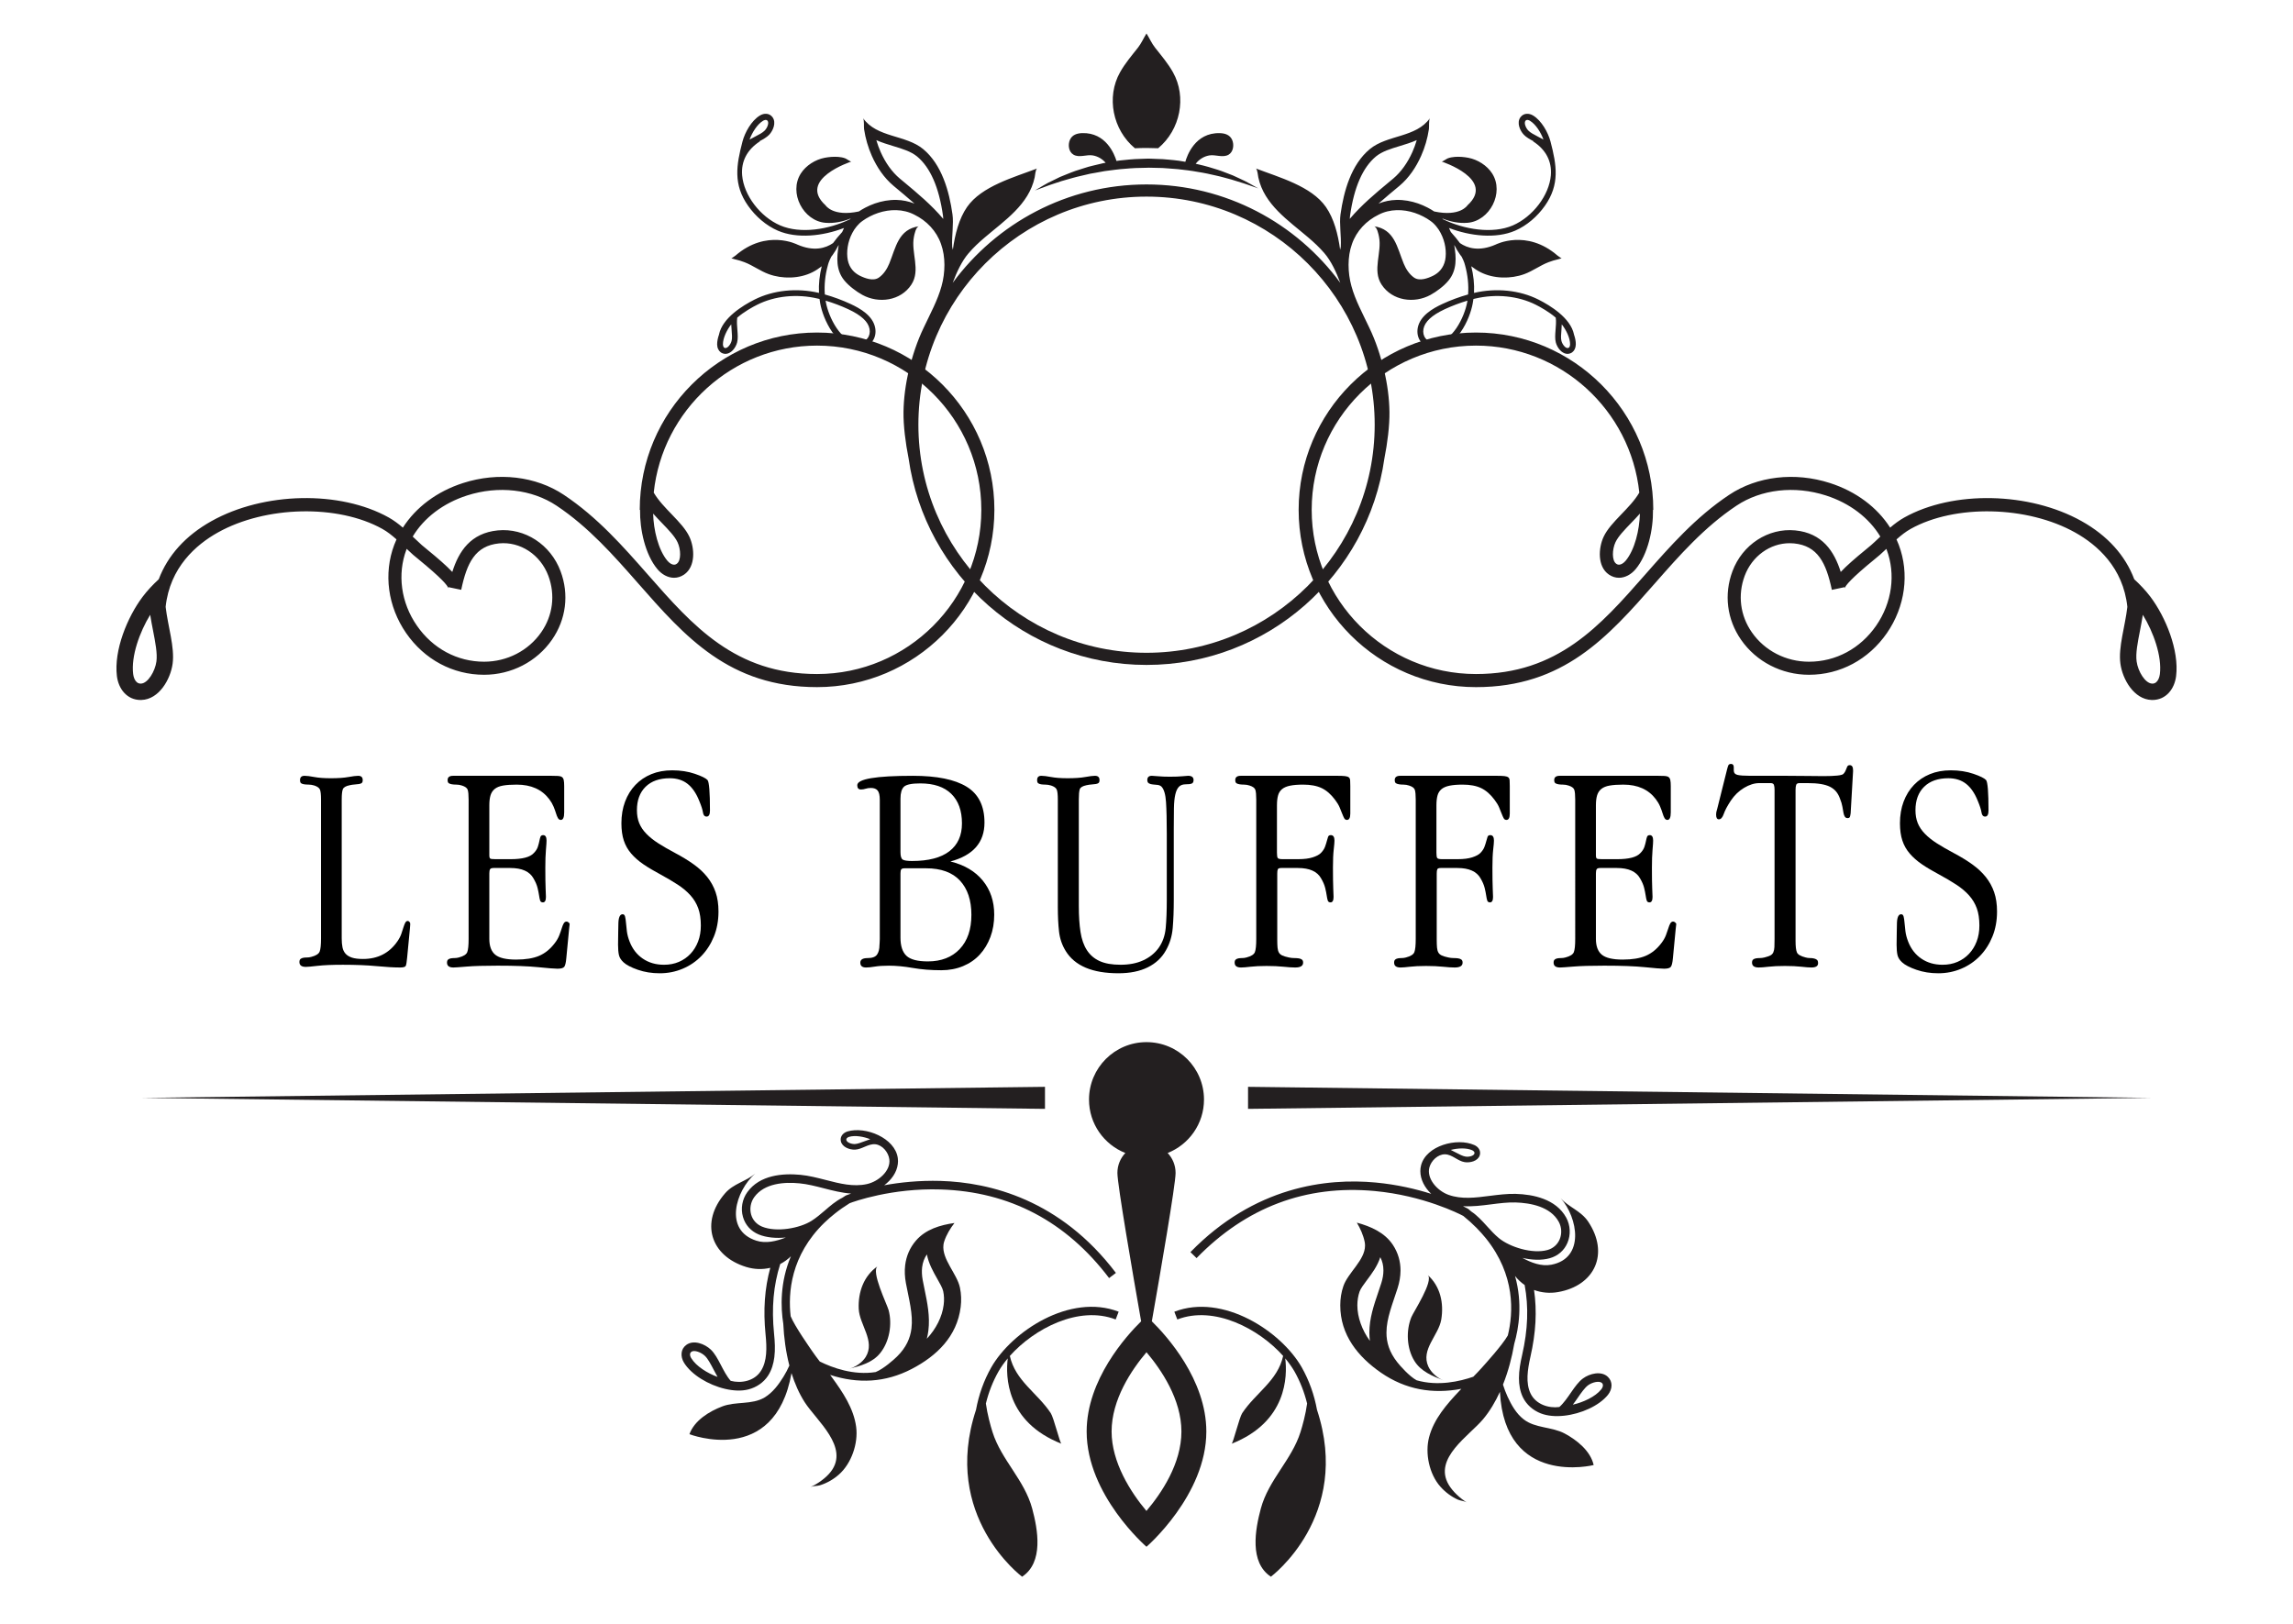 <?xml version="1.0" encoding="utf-8"?>
<!-- Generator: Adobe Illustrator 23.0.3, SVG Export Plug-In . SVG Version: 6.00 Build 0)  -->
<svg version="1.1" id="Layer_1" xmlns="http://www.w3.org/2000/svg" xmlns:xlink="http://www.w3.org/1999/xlink" x="0px" y="0px"
	 viewBox="-256.5 163.012 917.56 650" enable-background="new -256.5 163.012 917.56 650" xml:space="preserve">
<g display="none">
	<path display="inline" fill="#231F20" d="M-214.293,490.771c-5.138,0.225-6.134,0.998-6.134,6.502v37.537
		c0,5.495,0.996,6.269,6.134,6.269h5.539c9.457,0,11.338-3.616,12.413-14.142h1.731c-0.146,1.588-0.22,3.774-0.22,6.202
		c0,1.887,0.147,5.836,0.513,9.686c-5.134-0.225-12.263-0.225-17.32-0.225c-4.542,0-14.516,0-21.938,0.225v-1.521
		c5.134-0.225,6.13-0.989,6.13-6.493v-37.529c0-5.503-0.996-6.285-6.13-6.501v-1.513c2.102,0.149,5.764,0.224,9.676,0.224
		c3.469,0,7.274-0.074,9.606-0.224V490.771z"/>
	<path display="inline" fill="#231F20" d="M-162.25,490.771c-5.134,0.225-6.126,0.998-6.126,6.502v37.537
		c0,5.495,0.992,6.269,6.126,6.493v1.514c-2.324-0.15-6.126-0.225-9.599-0.225c-3.92,0-7.574,0.074-9.679,0.225v-1.514
		c5.138-0.225,6.133-0.998,6.133-6.493v-37.537c0-5.504-0.995-6.277-6.133-6.502v-1.504c2.105,0.141,5.764,0.22,9.679,0.22
		c3.469,0,7.275-0.079,9.599-0.22V490.771z"/>
	<path display="inline" fill="#231F20" d="M-122.913,491.221c1.22,0.773,1.885,1.072,2.584,1.072c0.962,0,1.365-1.147,1.663-3.321
		h1.738c-0.221,2.656-0.37,5.907-0.37,15.435h-1.733c-0.557-7.199-4.026-14.549-12.409-14.549c-5.402,0-9.237,3.583-9.237,8.788
		c0,6.867,5.909,9.602,12.702,13.851c7.876,4.913,13.63,8.904,13.63,17.035c0,9.602-7.278,14.366-16.064,14.366
		c-5.358,0-8.164-1.446-10.344-2.81c-1.22-0.773-1.958-1.073-2.583-1.073c-0.962,0-1.361,1.148-1.665,3.326h-1.732
		c0.216-3.109,0.289-7.458,0.289-18.141h1.742c0.622,9.161,4.099,17.176,13.77,17.176c4.911,0,9.833-2.951,9.833-10.084
		c0-6.128-4.768-9.602-11.791-13.81c-7.198-4.323-13.481-8.422-13.481-16.952c0-8.938,6.759-13.111,14.225-13.111
		C-127.157,488.419-124.94,489.857-122.913,491.221z"/>
	<path display="inline" fill="#231F20" d="M-60.557,536.474c1.515,3.841,3.656,4.764,5.244,4.839v1.513
		c-2.064-0.149-5.244-0.225-8.123-0.225c-3.92,0-7.538,0.075-9.684,0.225v-1.513c3.656-0.15,5.358-0.707,5.358-2.81
		c0-0.89-0.293-2.028-0.879-3.542l-4.662-12.412h-18.249l-3.103,8.022c-1.033,2.61-1.511,4.647-1.511,6.202
		c0,3.284,2.253,4.432,6.576,4.54v1.513c-2.885-0.149-6.061-0.225-8.721-0.225c-2.55,0-4.134,0.075-5.653,0.225v-1.513
		c1.962-0.441,4.215-2.037,5.946-6.577l17.806-45.843h1.227L-60.557,536.474z M-82.318,498.462l-8.68,22.565h17.139L-82.318,498.462
		z"/>
	<path display="inline" fill="#231F20" d="M-34.813,490.631c1.072,1.662,1.295,3.766,1.295,4.988c0,4.905-2.44,9.153-7.799,11.664
		l-0.698-1.363c3.104-1.297,5.764-4.465,5.764-7.425c0-0.665-0.077-1.146-0.222-1.588c-0.778,0.591-1.736,0.998-2.808,0.998
		c-2.656,0-4.837-1.812-4.837-4.839c0-2.81,2.181-4.839,4.837-4.839C-37.107,488.228-35.731,489.189-34.813,490.631z"/>
	<path display="inline" fill="#231F20" d="M6.487,491.221c1.216,0.773,1.881,1.072,2.579,1.072c0.962,0,1.366-1.147,1.665-3.321
		h1.735c-0.22,2.656-0.374,5.907-0.374,15.435h-1.729c-0.558-7.199-4.026-14.549-12.409-14.549c-5.396,0-9.237,3.583-9.237,8.788
		c0,6.867,5.909,9.602,12.704,13.851c7.869,4.913,13.628,8.904,13.628,17.035c0,9.602-7.279,14.366-16.064,14.366
		c-5.358,0-8.164-1.446-10.345-2.81c-1.22-0.773-1.957-1.073-2.583-1.073c-0.967,0-1.366,1.148-1.667,3.326h-1.729
		c0.216-3.109,0.293-7.458,0.293-18.141h1.733c0.626,9.161,4.099,17.176,13.774,17.176c4.913,0,9.829-2.951,9.829-10.084
		c0-6.128-4.764-9.602-11.783-13.81c-7.202-4.323-13.485-8.422-13.485-16.952c0-8.938,6.76-13.111,14.228-13.111
		C2.238,488.419,4.452,489.857,6.487,491.221z"/>
	<path display="inline" fill="#231F20" d="M81.025,514.524c11.963,1.588,15.438,7.508,15.438,13.635
		c0,8.605-6.834,14.666-18.179,14.666c-2.249,0-6.801-0.225-13.005-0.225c-3.546,0-7.274,0.075-9.382,0.225v-1.513
		c5.134-0.225,6.129-0.998,6.129-6.493v-37.538c0-5.503-0.995-6.276-6.129-6.501v-1.505c2.108,0.142,5.913,0.221,9.232,0.221
		c4.772,0,9.604-0.146,11.421-0.146c10.604,0,15.963,4.905,15.963,11.889c0,5.362-3.034,10.559-11.489,13.152V514.524z
		 M69.055,497.281v17.102h5.099c8.904,0,11.12-5.762,11.12-12.33c0-7.433-3.035-11.273-10.604-11.273
		C70.051,490.771,69.055,492.069,69.055,497.281z M88.89,527.827c0-7.683-3.878-12.146-13.481-12.146h-6.354v19.139
		c0,5.271,0.996,6.269,5.685,6.269C84.642,541.088,88.89,536.324,88.89,527.827z"/>
	<path display="inline" fill="#231F20" d="M156.531,490.771c-5.138,0.225-6.102,1.738-6.102,7.283v22.755
		c0,7.009-0.849,12.181-3.102,16.029c-2.511,4.249-7.648,7.059-13.851,7.059c-4.843,0-9.387-0.997-12.712-4.099
		c-4.465-4.174-5.608-8.464-5.608-18.772v-23.745c0-5.503-0.968-6.285-6.131-6.501v-1.513c2.145,0.149,5.761,0.224,9.673,0.224
		c3.513,0,7.279-0.074,9.648-0.224v1.513c-5.176,0.225-6.132,0.998-6.132,6.501v25.042c0,10.384,1.177,18.914,11.927,18.914
		c11.423,0,14.52-8.313,14.52-19.579v-23.604c0-5.545-1.733-7.059-6.871-7.283v-1.504c1.812,0.141,5.138,0.22,7.724,0.22
		c2.577,0,5.358-0.079,7.017-0.22V490.771L156.531,490.771z"/>
	<path display="inline" fill="#231F20" d="M206.581,498.936c0,2.436,0.075,4.622,0.217,6.21h-1.729
		c-1.072-10.533-2.22-14.15-11.673-14.15h-4.764c-5.139,0-6.136,0.782-6.136,6.285v18.615h5.549c6.577,0,6.427-6.36,7.014-9.977
		h1.737c-0.221,3.185-0.262,5.362-0.262,7.133c0,1.364,0.041,2.47,0.041,3.584c0,2.511,0.071,5.029,0.479,10.741h-1.771
		c-0.6-4.839-0.666-9.969-7.242-9.969h-5.545v17.401c0,5.504,1.297,6.277,7.648,6.493v1.521c-2.623-0.158-7.017-0.225-11.115-0.225
		c-3.916,0-7.574,0.066-9.678,0.225v-1.521c5.138-0.225,6.132-0.989,6.132-6.493v-37.529c0-5.503-0.994-6.285-6.132-6.501v-1.513
		c7.425,0.224,17.401,0.224,21.94,0.224c4.622,0,11.116,0,15.805-0.224C206.73,493.1,206.581,497.058,206.581,498.936z"/>
	<path display="inline" fill="#231F20" d="M257.184,498.936c0,2.436,0.07,4.622,0.221,6.21h-1.73
		c-1.072-10.533-2.216-14.15-11.673-14.15h-4.764c-5.138,0-6.132,0.782-6.132,6.285v18.615h5.542c6.576,0,6.426-6.36,7.02-9.977
		h1.733c-0.225,3.185-0.266,5.362-0.266,7.133c0,1.364,0.041,2.47,0.041,3.584c0,2.511,0.075,5.029,0.479,10.741h-1.775
		c-0.586-4.839-0.656-9.969-7.241-9.969h-5.537v17.401c0,5.504,1.297,6.277,7.645,6.493v1.521c-2.614-0.158-7.013-0.225-11.12-0.225
		c-3.907,0-7.569,0.066-9.673,0.225v-1.521c5.138-0.225,6.132-0.989,6.132-6.493v-37.529c0-5.503-0.994-6.285-6.132-6.501v-1.513
		c7.429,0.224,17.401,0.224,21.937,0.224c4.622,0,11.124,0,15.816-0.224C257.329,493.1,257.184,497.058,257.184,498.936z"/>
	<path display="inline" fill="#231F20" d="M309.823,542.825c-5.138-0.225-12.263-0.225-17.322-0.225c-4.543,0-14.516,0-21.948,0.225
		v-1.513c5.138-0.225,6.136-0.998,6.136-6.493v-37.538c0-5.503-0.998-6.276-6.136-6.501v-1.505
		c7.433,0.221,17.405,0.221,21.948,0.221c4.614,0,11.12,0,15.805-0.221c-0.365,3.542-0.511,7.2-0.511,8.938
		c0,1.812,0.074,3.542,0.225,4.697h-1.738c-0.997-8.945-2.145-11.897-10.159-11.897h-6.285c-5.134,0-6.128,0.773-6.128,6.277v17.842
		h5.021c6.576,0,6.432-6.351,7.017-9.976h1.737c-0.225,3.217-0.258,5.396-0.258,7.133c0,1.405,0.033,2.511,0.033,3.617
		c0,2.478,0.075,4.988,0.44,10.749h-1.728c-0.595-4.838-0.674-10.01-7.242-10.01h-5.029v18.183c0,5.495,0.997,6.269,6.131,6.269
		h5.546c9.457,0,11.34-3.392,12.412-13.401h1.733c-0.149,1.363-0.224,3.358-0.224,5.462
		C309.3,535.026,309.449,538.984,309.823,542.825z"/>
	<path display="inline" fill="#231F20" d="M365.272,498.936c0,2.436,0.071,4.622,0.221,6.21h-1.737
		c-1.073-10.533-2.179-14.15-11.636-14.15h-4.099v43.033c0,6.136,1.293,7.05,7.645,7.274v1.521
		c-2.656-0.158-7.017-0.225-11.115-0.225c-4.54,0-8.788,0.066-11.191,0.225v-1.521c6.353-0.225,7.649-1.139,7.649-7.274v-43.033
		h-4.099c-9.462,0-10.601,3.625-11.64,14.15h-1.733c0.149-1.588,0.221-3.774,0.221-6.21c0-1.879-0.15-5.837-0.554-9.669
		c6.281,0.22,15.144,0.22,21.355,0.22c6.202,0,14.961,0,21.238-0.22C365.418,493.1,365.272,497.058,365.272,498.936z"/>
</g>
<g>
	<g>
		<polygon fill="#231F20" points="161.658,606.831 -199.67,602.428 161.658,598.011 		"/>
		<polygon fill="#231F20" points="242.914,598.011 604.229,602.428 242.914,606.831 		"/>
	</g>
	<g>
		<g>
			<path fill="#231F20" d="M270.507,727.289c-1.09-5.97-3.123-11.719-6.091-16.981c-8.165-14.368-31.529-29.807-50.998-22.279
				l1.194,3.096c14.755-5.709,32.643,3.707,42.347,14.594c-2.201,9.988-11.01,14.779-16.385,22.902
				c-1.155,1.767-3.643,12.005-4.229,12.24c22.212-8.77,22.331-27.069,21.46-34.147c1.442,1.742,2.712,3.509,3.7,5.224
				c2.271,4.032,3.943,8.348,5.045,12.827c-0.571,4.304-1.848,8.906-2.65,11.433c-3.526,11.172-12.756,19.059-15.874,30.615
				c-2.251,8.398-4.652,21.534,4.03,27.269C252.045,794.082,284.563,769.934,270.507,727.289z"/>
			<path fill="#231F20" d="M140.154,710.309c-2.982,5.262-5,11.011-6.096,16.981c-14.063,42.644,18.446,66.793,18.446,66.793
				c8.687-5.735,6.292-18.872,4.037-27.269c-3.12-11.545-12.345-19.443-15.877-30.615c-0.797-2.526-2.077-7.129-2.656-11.433
				c1.095-4.479,2.771-8.808,5.051-12.827c0.986-1.727,2.235-3.495,3.7-5.236c-0.88,7.091-0.758,25.391,21.47,34.148
				c-0.597-0.224-3.082-10.475-4.255-12.229c-5.361-8.123-14.178-12.914-16.374-22.902c9.699-10.887,27.586-20.303,42.344-14.594
				l1.197-3.109C171.669,680.502,148.325,695.94,140.154,710.309z"/>
		</g>
		<path fill="#231F20" d="M204.414,691.86c3.368-19.158,9.507-54.712,9.507-59.377c0-3.099-1.212-5.922-3.177-7.987
			c8.502-3.372,14.543-11.668,14.543-21.384c0-12.701-10.303-22.99-23.012-22.99c-12.695,0-22.999,10.289-22.999,22.99
			c0,9.716,6.023,18.012,14.539,21.384c-1.969,2.065-3.179,4.889-3.179,7.987c0,4.665,6.133,40.231,9.498,59.377
			c-5.887,5.772-21.801,23.337-21.801,44.112c0,25.478,23.941,46.128,23.941,46.128s23.95-20.649,23.95-46.128
			C226.226,715.197,210.302,697.619,204.414,691.86z M202.251,767.758c-6.396-7.602-13.937-19.518-13.937-31.785
			c0-12.826,7.961-24.655,13.961-31.734c5.992,7.079,13.979,18.908,13.979,31.734C216.255,748.849,208.243,760.692,202.251,767.758z
			"/>
		<g>
			<g>
				<path fill="#231F20" d="M309.48,707.708c2.588,4.219,7.229,6.06,11.621,7.788c-2.477-0.971-4.927-3.123-6.04-5.535
					c-3.129-6.83,4.099-12.44,5.168-18.798c1.083-6.519-0.329-13.285-5.425-17.839c2.539,2.289-5.672,14.73-6.554,16.906
					C306.079,695.642,306.378,702.67,309.48,707.708z"/>
				<path fill="#231F20" d="M386.908,714.104c-2.648-2.538-7.345-1.332-9.982,0.634c-3.47,2.562-5.853,8.235-9.436,11.42
					c-4.229,0.585-9.405-1.007-11.519-5.398c-2.028-4.218-1.207-9.566-0.051-14.729c2.189-9.642,2.657-18.252,1.444-26.711
					c2.996,1.108,6.282,1.42,9.628,0.835c14.748-2.601,20.57-15.415,12.036-28.19c-2.904-4.341-7.856-5.81-11.002-9.366
					c6.929,7.825,9.727,24.06-3.771,26.621c-3.993,0.747-8.013-0.809-11.569-2.736c3.775,0.858,7.674,1.045,10.922,0.136
					c3.31-0.906,5.835-3.121,7.128-6.195c1.363-3.208,1.176-6.965-0.497-10.052c-4.104-7.488-13.254-9.317-20.215-9.516
					c-3.434-0.087-6.917,0.361-10.3,0.783c-5.842,0.759-11.365,1.469-16.583-0.396c-4.56-1.632-8.833-6.519-7.663-10.962
					c0.696-2.674,3.376-5.311,6.25-5.262c2.857,0.038,5.065,2.688,7.869,3.136c2.152,0.335,5.248-0.385,6.021-2.674
					c0.118-0.362,0.162-0.685,0.156-1.02c0.006-1.419-0.978-2.564-2.333-3.16c-6.866-3.036-19.209,0.173-21.285,8.11
					c-0.212,0.784-0.3,1.58-0.3,2.35c0,3.359,1.756,6.607,4.354,9.082c-6.02-1.902-13.584-3.719-22.204-4.528
					c-19.657-1.841-48.461,1.493-74.149,27.853l2.456,2.389c19.811-20.353,43.789-29.396,71.252-26.847
					c19.561,1.817,33.984,9.17,35.484,9.977c1.892,1.52,3.67,3.137,5.274,4.753c1.357,1.381,2.613,2.799,3.77,4.205
					c11.832,14.731,10.997,29.771,8.776,38.876c-2.233,3.919-9.298,11.67-10.194,12.677c-1.163,1.319-2.376,2.587-3.621,3.844
					c-5.436,1.891-14.132,3.881-22.69,1.418c-2.98-1.631-6.637-5.822-7.75-7.24c-3.192-4.055-4.33-7.949-4.31-11.854
					c0.004-5.736,2.463-11.507,4.434-17.715c0.76-2.364,1.183-4.778,1.189-7.13c0-3.594-0.951-7.077-3.078-10.287
					c-3.309-4.952-8.84-7.353-14.405-8.869c1.418,2.362,2.604,5.038,3.147,7.736c0.099,0.499,0.135,0.983,0.135,1.456
					c0,5.822-6.854,10.885-8.663,16.209c-0.865,2.489-1.245,5.064-1.245,7.664c-0.024,11.843,7.048,20.602,16.316,27.008
					c9.827,6.779,20.638,8.621,32.133,6.443c-0.261,0.262-0.535,0.535-0.784,0.821c-5.051,5.351-10.238,11.258-12.129,18.561
					c-1.679,6.395,0.043,14.741,4.54,19.793c1.929,2.164,4.329,3.981,6.992,5.175c1.045,0.46,2.638,0.548,3.575,1.12
					c-2.698-1.643-5.667-4.38-7.27-7.116c-6.245-10.636,8.285-19.58,13.821-26.25c2.693-3.221,4.888-6.954,6.692-10.909
					c1.966,38.241,37.509,29.31,37.509,29.31c-1.258-5.661-6.757-10.039-11.632-12.64c-5.146-2.737-11.72-2.039-16.347-5.635
					c-3.012-2.314-4.984-5.822-6.514-9.194c-0.689-1.517-1.287-3.098-1.798-4.725c2.115-5.288,3.577-10.875,4.518-16.335
					c1.803-6.245,3.406-16.186,0.31-27.144c1.126,1.43,2.433,2.637,3.85,3.618c1.637,8.821,1.315,17.815-1,27.966
					c-0.709,3.073-1.282,6.232-1.282,9.306c0,2.661,0.431,5.261,1.579,7.664c1.444,2.984,4.101,5.248,7.167,6.444
					c2.638,1.031,5.896,1.293,9.279,0.932c6.8-0.722,14.033-3.954,17.591-8.359c0.896-1.133,1.431-2.476,1.431-3.807
					C388.352,716.256,387.917,715.086,386.908,714.104z M332.539,623.365c0.491,0.211,1.001,0.648,1.001,1.107
					c0,0.087-0.012,0.186-0.061,0.299c-0.3,0.906-2.179,1.381-3.534,1.157c-1.107-0.162-2.475-0.895-3.905-1.642
					c-0.666-0.361-1.32-0.697-1.998-1.02C326.742,622.544,330.264,622.356,332.539,623.365z M296.239,676.559
					c-0.392,1.231-0.81,2.451-1.213,3.646c-1.756,5.149-3.565,10.461-3.565,16.146c0,1.145,0.081,2.252,0.205,3.335
					c-3.153-4.316-5.014-9.493-5.014-14.257c0.013-1.928,0.3-3.758,0.884-5.45c0.403-1.193,1.729-2.96,2.997-4.664
					c1.924-2.564,4.167-5.562,5.3-9.132c0.847,1.63,1.257,3.372,1.251,5.326C297.085,673.101,296.805,674.806,296.239,676.559z
					 M343.294,658.57c-1.736-1.431-3.291-3.147-4.776-4.79c-1.904-2.09-3.851-4.254-6.208-5.821v0.012
					c-0.41-0.348-0.802-0.709-1.22-1.045l-0.249-0.16c-0.137-0.075-0.782-0.424-1.929-0.983c3.759,0.223,7.541-0.262,11.246-0.734
					c3.398-0.436,6.605-0.846,9.768-0.76c6.051,0.188,13.988,1.668,17.315,7.739c1.177,2.177,1.319,4.801,0.354,7.065
					c-0.902,2.102-2.632,3.606-4.895,4.241C356.686,664.99,347.635,662.14,343.294,658.57z M384.235,719.117
					c-2.365,2.947-7.216,5.174-11.358,6.107c0.697-0.896,1.337-1.829,1.977-2.75c1.405-2.051,2.762-3.979,4.105-5
					c1.673-1.232,4.534-1.915,5.573-0.921c0.286,0.273,0.392,0.573,0.392,0.907C384.925,717.972,384.663,718.594,384.235,719.117z"
					/>
			</g>
			<g>
				<path fill="#231F20" d="M83.219,710.881c4.591-1.182,9.396-2.439,12.496-6.294c3.714-4.614,4.874-11.532,3.375-17.181
					c-0.598-2.276-7.208-15.637-4.389-17.604c-5.61,3.894-7.858,10.426-7.579,17.03c0.269,6.444,6.74,12.901,2.79,19.309
					C88.506,708.393,85.791,710.223,83.219,710.881z"/>
				<path fill="#231F20" d="M119.919,635.668c-8.657-0.249-16.388,0.609-22.593,1.741c2.868-2.126,5.032-5.149,5.439-8.471
					c0.109-0.784,0.109-1.579,0-2.377c-1.089-8.111-12.922-12.826-20.114-10.698c-1.407,0.436-2.549,1.455-2.727,2.86
					c-0.036,0.324-0.03,0.661,0.044,1.02c0.48,2.39,3.484,3.483,5.646,3.41c2.839-0.101,5.361-2.465,8.198-2.152
					c2.87,0.336,5.21,3.272,5.558,6.009c0.612,4.54-4.242,8.883-8.973,9.927c-5.402,1.193-10.789-0.174-16.499-1.653
					c-3.297-0.846-6.711-1.731-10.127-2.054c-6.929-0.659-16.228,0-21.222,6.94c-2.056,2.838-2.712,6.546-1.746,9.904
					c0.911,3.209,3.148,5.71,6.295,7.027c3.119,1.281,7.016,1.593,10.851,1.221c-3.763,1.479-7.95,2.511-11.796,1.267
					c-13.118-4.191-8.298-19.991-0.444-26.87c-3.58,3.135-8.662,3.969-12.076,7.924c-10.065,11.606-5.873,25.043,8.434,29.458
					c3.233,0.996,6.552,1.095,9.666,0.349c-2.247,8.249-2.872,16.868-1.885,26.698c0.529,5.275,0.661,10.685-1.885,14.604
					c-2.636,4.104-7.961,5.025-12.075,3.932c-3.179-3.608-4.84-9.53-7.95-12.49c-2.389-2.276-6.892-4.068-9.828-1.867
					c-1.141,0.847-1.713,1.954-1.854,3.147c-0.163,1.306,0.193,2.726,0.949,3.957c2.97,4.814,9.753,8.894,16.415,10.461
					c3.306,0.785,6.582,0.945,9.319,0.237c3.19-0.797,6.113-2.737,7.904-5.511c1.453-2.24,2.184-4.766,2.517-7.414
					c0.389-3.036,0.202-6.245-0.116-9.393c-1.038-10.351-0.254-19.308,2.47-27.877c1.537-0.798,2.976-1.831,4.27-3.099
					c-4.428,10.485-4.082,20.551-3.05,26.995c0.26,5.51,1.01,11.221,2.438,16.744c-0.688,1.555-1.496,3.06-2.351,4.454
					c-1.954,3.172-4.342,6.395-7.598,8.334c-5.039,2.985-11.492,1.481-16.917,3.57c-5.171,1.966-11.162,5.623-13.121,11.11
					c0,0,34.164,13.261,40.837-24.433c1.307,4.142,3.027,8.11,5.289,11.644c4.683,7.302,17.975,17.976,10.47,27.767
					c-1.928,2.524-5.222,4.851-8.095,6.145c0.989-0.436,2.594-0.336,3.683-0.659c2.789-0.857,5.396-2.352,7.573-4.267
					c5.081-4.441,7.822-12.526,6.959-19.084c-0.979-7.464-5.411-13.982-9.736-19.917c-0.225-0.31-0.457-0.609-0.682-0.921
					c11.146,3.607,22.081,3.123,32.68-2.4c10.002-5.212,18.104-13.024,19.562-24.78c0.324-2.575,0.24-5.199-0.295-7.75
					c-1.145-5.523-7.312-11.382-6.597-17.155c0.056-0.485,0.166-0.958,0.323-1.405c0.868-2.626,2.39-5.15,4.084-7.315
					c-5.707,0.808-11.498,2.525-15.382,7.005c-2.522,2.91-3.892,6.256-4.346,9.839c-0.286,2.338-0.164,4.777,0.293,7.216
					c1.197,6.42,2.924,12.453,2.224,18.137c-0.477,3.883-2.09,7.614-5.756,11.234c-1.282,1.268-5.422,4.964-8.587,6.232
					c-8.803,1.381-17.19-1.667-22.343-4.218c-1.071-1.392-2.134-2.81-3.116-4.254c-0.744-1.12-6.821-9.689-8.541-13.87
					c-1.07-9.292-0.031-24.333,13.535-37.47c1.307-1.257,2.746-2.514,4.248-3.696c1.794-1.431,3.764-2.797,5.822-4.079
					c1.58-0.609,16.835-6.134,36.465-5.499c27.552,0.871,50.209,12.814,67.355,35.467l2.727-2.066
					C167.822,643.156,139.664,636.277,119.919,635.668z M89.626,619.732c-1.527,0.584-2.98,1.132-4.096,1.183
					c-1.362,0.023-3.173-0.648-3.356-1.618c-0.019-0.088-0.024-0.199-0.019-0.287c0.056-0.46,0.609-0.821,1.132-0.982
					c2.389-0.71,5.854-0.087,8.441,0.957C91.028,619.222,90.326,619.483,89.626,619.732z M20.129,706.651
					c-0.383-0.585-0.56-1.233-0.494-1.729c0.049-0.35,0.189-0.598,0.513-0.859c1.154-0.846,3.899,0.187,5.415,1.618
					c1.222,1.156,2.301,3.26,3.464,5.448c0.51,1.008,1.045,2.004,1.605,2.985C26.651,712.685,22.091,709.861,20.129,706.651z
					 M112.497,670.213c0.236-1.94,0.868-3.619,1.906-5.137c0.687,3.67,2.548,6.942,4.115,9.715c1.058,1.855,2.152,3.771,2.407,5.003
					c0.376,1.741,0.438,3.608,0.189,5.51c-0.585,4.741-3.07,9.63-6.742,13.535c0.286-1.069,0.482-2.152,0.628-3.271
					c0.702-5.673-0.433-11.172-1.526-16.471c-0.263-1.245-0.517-2.515-0.753-3.772C112.386,673.511,112.309,671.795,112.497,670.213
					z M82.09,641.452l-0.279,0.15c-0.451,0.274-0.893,0.586-1.344,0.871v-0.013c-2.522,1.268-4.727,3.172-6.873,5.026
					c-1.696,1.454-3.434,2.937-5.331,4.142c-4.758,3.024-14.081,4.702-19.839,2.327c-2.173-0.921-3.712-2.611-4.35-4.814
					c-0.663-2.375-0.199-4.964,1.241-6.979c4.052-5.611,12.095-6.122,18.141-5.523c3.138,0.298,6.267,1.106,9.592,1.952
					c3.611,0.934,7.305,1.88,11.05,2.141C82.934,641.142,82.205,641.416,82.09,641.452z"/>
			</g>
		</g>
	</g>
</g>
<g>
	<g>
		<path fill="#231F20" d="M70.452,296.11c-39.123,0-70.952,31.833-70.952,70.956h0.122c-0.122,7.877,2.046,17.897,6.938,23.739
			c1.739,2.096,4.175,3.462,6.664,3.462c1.361,0,2.735-0.401,4.047-1.296c4.636-3.196,4.209-10.591,2.09-15.139
			c-2.795-5.974-10.583-11.294-14.263-17.66c3.457-33.011,31.452-58.834,65.355-58.834c36.247,0,65.73,29.493,65.73,65.728
			c0,36.246-29.482,65.724-65.73,65.724c-32.748,0-49.685-19.283-67.633-39.706c-9.962-11.344-20.267-23.068-33.692-32.015
			c-11.211-7.48-26.281-9.246-40.336-4.723c-10.405,3.343-18.847,9.662-24.085,17.849c-1.789-1.537-3.656-2.938-5.657-4.062
			c-19.507-10.889-49.997-10.265-70.936,1.456c-10.366,5.797-17.488,13.723-21.101,23.277c-2.351,2.17-4.547,4.483-6.426,6.984
			c-6.127,8.126-11.569,21.448-10.312,31.752c0.634,5.134,4.03,9.575,9.51,9.575c0.101,0,0.202,0,0.312-0.01
			c7.05-0.216,11.63-8.284,12.474-14.511c0.9-6.597-1.895-14.943-2.791-22.762c1.685-15.764,12.142-24.862,20.891-29.754
			c19.156-10.715,48.076-11.351,65.827-1.438c1.934,1.063,3.817,2.562,5.663,4.197c-0.332,0.721-0.632,1.459-0.915,2.197
			c-4.343,11.509-2.566,24.693,4.763,35.301c7.327,10.591,18.693,16.686,31.19,16.686c0.006,0,0.006,0,0.016,0
			c10.905,0,21.052-5.226,27.156-14.012c5.656-8.142,6.918-18.146,3.444-27.423c-3.989-10.688-14.301-17.409-25.125-16.352
			c-10.843,1.069-15.607,8.362-18.2,16.634c-2.218-2.361-5.552-5.31-10.3-9.174c-0.871-0.728-1.56-1.276-1.927-1.601
			c-0.973-0.863-1.951-1.805-2.948-2.754c-0.222-0.206-0.452-0.424-0.667-0.634c4.526-7.519,12.198-13.371,21.74-16.444
			c12.555-4.036,25.949-2.495,35.839,4.093c12.852,8.562,22.925,20.032,32.664,31.118c18.749,21.335,36.446,41.495,71.557,41.495
			c39.133,0,70.961-31.84,70.961-70.968C141.413,327.939,109.585,296.11,70.452,296.11z M14.625,380.04
			c1.349,2.883,1.506,7.367-0.312,8.621c-0.494,0.342-0.85,0.374-1.082,0.374c-0.822,0-1.853-0.608-2.665-1.579
			c-3.691-4.413-5.547-12.394-5.704-18.873c1.15,1.302,2.353,2.55,3.547,3.793C11.039,375.106,13.534,377.702,14.625,380.04z
			 M-193.906,427.763c-0.544,3.946-3.421,8.768-6.188,8.858h-0.117c-2.416,0-2.928-3.191-3-3.82
			c-0.883-7.155,2.585-16.806,6.814-23.724c0.323,2.141,0.742,4.267,1.156,6.379C-194.34,420.141-193.472,424.56-193.906,427.763z
			 M-91.219,385.05c0.394,0.354,1.137,0.968,2.112,1.754c9.431,7.714,11.749,10.592,12.034,11.657c0,0-0.052-0.176,0.012-0.447
			l5.118,1.071c2.264-10.776,5.597-17.637,15.153-18.583c8.455-0.825,16.549,4.505,19.717,12.979
			c2.852,7.649,1.813,15.891-2.859,22.608c-5.114,7.362-13.661,11.771-22.85,11.771c-0.012,0-0.012,0-0.017,0
			c-10.752-0.012-20.545-5.266-26.887-14.451c-6.361-9.174-7.909-20.579-4.174-30.465c0.032-0.086,0.055-0.173,0.095-0.26
			C-92.905,383.511-92.05,384.302-91.219,385.05z"/>
		<path fill="#231F20" d="M603.992,401.852c-1.902-2.501-4.083-4.814-6.451-6.984c-3.593-9.566-10.721-17.48-21.083-23.277
			c-20.933-11.715-51.429-12.345-70.928-1.456c-2.01,1.124-3.888,2.524-5.675,4.062c-5.231-8.187-13.684-14.506-24.084-17.849
			c-14.049-4.518-29.126-2.758-40.334,4.723c-13.431,8.935-23.717,20.671-33.694,32.015c-17.942,20.423-34.868,39.706-67.629,39.706
			c-36.245,0-65.733-29.478-65.733-65.724s29.487-65.728,65.733-65.728c33.912,0,61.901,25.823,65.367,58.834
			c-3.683,6.366-11.474,11.686-14.273,17.66c-2.123,4.542-2.551,11.936,2.084,15.134c1.308,0.899,2.688,1.301,4.043,1.301
			c2.505,0,4.93-1.366,6.678-3.462c4.886-5.842,7.069-15.862,6.938-23.739h0.119c0-39.123-31.827-70.956-70.956-70.956
			c-39.128,0-70.955,31.833-70.955,70.956c0,39.128,31.827,70.968,70.955,70.968c35.117,0,52.826-20.16,71.565-41.495
			c9.732-11.086,19.801-22.556,32.661-31.118c9.887-6.6,23.282-8.129,35.834-4.093c9.543,3.073,17.209,8.926,21.746,16.444
			c-0.217,0.21-0.435,0.418-0.646,0.624c-1.014,0.955-1.99,1.9-2.979,2.757c-0.349,0.331-1.042,0.891-1.939,1.618
			c-4.739,3.865-8.07,6.807-10.274,9.163c-2.603-8.272-7.362-15.564-18.208-16.634c-10.804-1.052-21.148,5.669-25.124,16.352
			c-3.463,9.276-2.202,19.281,3.448,27.423c6.098,8.785,16.248,14.012,27.16,14.012h0.01c12.496,0,23.852-6.096,31.192-16.686
			c7.312-10.602,9.098-23.792,4.754-35.301c-0.281-0.738-0.581-1.477-0.916-2.197c1.85-1.636,3.733-3.123,5.661-4.197
			c17.745-9.913,46.675-9.277,65.825,1.444c8.755,4.896,19.228,13.983,20.889,29.759c-0.885,7.807-3.692,16.153-2.779,22.75
			c0.836,6.227,5.428,14.295,12.476,14.511c0.108,0.01,0.194,0.01,0.309,0.01c5.478,0,8.876-4.441,9.505-9.575
			C615.554,423.3,610.108,409.978,603.992,401.852z M394.008,387.456c-0.819,0.971-1.835,1.579-2.673,1.579
			c-0.226,0-0.573-0.042-1.072-0.374c-1.823-1.254-1.663-5.738-0.321-8.621c1.092-2.338,3.588-4.934,6.227-7.664
			c1.195-1.243,2.399-2.487,3.551-3.793C399.555,375.062,397.688,383.043,394.008,387.456z M494.27,413.415
			c-6.352,9.18-16.149,14.445-26.902,14.445l0,0c-9.202,0-17.751-4.398-22.859-11.771c-4.675-6.709-5.706-14.954-2.861-22.604
			c2.942-7.893,10.184-13.059,17.985-13.059c0.569,0,1.145,0.02,1.732,0.08c9.549,0.944,12.87,7.811,15.166,18.593l5.105-1.087
			c0.063,0.271,0.021,0.457,0.021,0.457c0.282-1.064,2.584-3.953,12.017-11.651c0.978-0.797,1.727-1.402,2.121-1.77
			c0.832-0.735,1.689-1.535,2.543-2.354c0.036,0.088,0.07,0.174,0.102,0.26C502.169,392.836,500.611,404.235,494.27,413.415z
			 M607.79,432.811c-0.075,0.618-0.592,3.82-3.008,3.82l-0.108-0.011c-2.768-0.087-5.654-4.907-6.188-8.853
			c-0.455-3.203,0.412-7.622,1.337-12.3c0.401-2.114,0.823-4.251,1.148-6.38C605.206,415.995,608.67,425.65,607.79,432.811z"/>
	</g>
	<g>
		<path fill="#231F20" d="M373.313,296.84h0.022c-1.38-6.592-9.499-11.553-14.223-13.931c-7.502-3.767-16.894-4.744-25.774-2.66
			c0.184-3.499-0.206-7.11-1.097-10.666c1.146,0.906,2.389,1.711,3.691,2.372c5.242,2.648,12.062,2.779,17.546,0.77
			c3.386-1.249,6.318-3.485,9.694-4.777c1.264-0.487,2.572-0.868,3.897-1.172c0.18-0.045,1.195-0.39,1.368-0.267l-1.672-1.189
			c-12.452-10.791-24.771-4.419-24.771-4.419c-6.616,2.89-11.317,1.446-14.281-0.592c-0.989-1.351-2.189-2.839-3.654-4.444
			c-0.206-0.489-0.419-0.978-0.656-1.443c-0.026-0.056-0.076-0.12-0.107-0.175c8.565,3.306,18.85,4.392,26.504,1.086
			c4.669-2.024,8.889-5.673,11.916-9.967c6.005-8.544,4.702-16.231,2.237-25.699c-0.967-3.679-3.615-8.38-6.931-10.399
			c-1.679-1.043-3.827-1.048-5.089,0.65c-0.02,0.022-0.043,0.055-0.059,0.081c-1.492,2.117-0.2,5.283,1.43,6.966
			c0.944,0.986,2.323,1.768,3.789,2.54l-0.083,0.109c5.104,3.301,7.54,7.996,7.074,13.581c-0.663,7.958-7.209,16.558-15.195,20.03
			c-8.109,3.497-19.449,1.684-27.995-2.485c-0.07-0.097-0.14-0.189-0.231-0.283c3.169,1.293,6.628,2.004,10.068,1.732
			c8.914-0.717,14.799-12.028,9.88-19.742c-2.051-3.214-5.818-5.57-9.516-6.275c-1.753-0.347-3.642-0.5-5.434-0.365
			c-0.966,0.082-1.934,0.244-2.845,0.592c-0.391,0.136-2.148,1.368-2.404,1.276c0.01,0.006,21.758,7.085,10.298,17.529
			c0,0-2.915,4.674-13.315,2.442c-0.832-0.56-1.689-1.047-2.592-1.531c-1.215-0.64-2.497-1.193-3.853-1.671
			c-2.693-0.924-5.63-1.488-8.686-1.414c-2.389,0.057-4.842,0.555-7.15,1.468c2.855-2.528,5.738-4.886,8.377-7.096
			c3.812-3.186,6.672-7.475,8.675-11.979c1.531-3.42,2.573-7.035,3.126-10.721c0.142-0.929-0.119-3.645,0.413-4.404
			c-5.521,7.851-17.062,6.602-24.048,12.378c-7.48,6.171-10.455,16.915-11.741,26.144c-0.521,3.724,0.352,8.733,0.113,12.902
			c-0.102,0.418-0.158,0.841-0.251,1.276c-0.861-6.308-2.478-12.485-5.682-17.109c-5.814-8.405-18.907-11.934-28.038-15.444
			c0.598,0.249,0.846,3.028,0.977,3.599c2.346,10.845,12.023,17.213,19.911,23.96c2.319,1.966,4.562,4.051,6.559,6.385
			c2.627,3.061,4.729,7.512,6.33,11.834c-17.512-23.863-45.739-39.389-77.55-39.389c-31.803,0-60.032,15.537-77.556,39.389
			c1.606-4.322,3.703-8.773,6.343-11.834c1.984-2.334,4.227-4.419,6.55-6.385c7.893-6.747,17.568-13.115,19.911-23.96
			c0.116-0.575,0.36-3.354,0.977-3.599c-9.134,3.511-22.218,7.039-28.044,15.444c-3.191,4.624-4.809,10.801-5.68,17.109
			c-0.091-0.435-0.145-0.858-0.255-1.276c-0.234-4.169,0.647-9.179,0.116-12.902c-1.284-9.229-4.27-19.973-11.737-26.144
			c-6.996-5.776-18.532-4.522-24.044-12.378c0.526,0.76,0.266,3.476,0.404,4.404c0.555,3.686,1.596,7.288,3.118,10.721
			c2.005,4.511,4.875,8.793,8.688,11.979c2.625,2.21,5.515,4.567,8.371,7.096c-2.308-0.913-4.758-1.411-7.147-1.468
			c-3.059-0.074-5.999,0.49-8.688,1.414c-1.346,0.478-2.641,1.031-3.843,1.671c-0.91,0.484-1.752,0.977-2.59,1.531
			c-10.396,2.227-13.312-2.442-13.312-2.442c-11.463-10.444,10.289-17.523,10.295-17.529c-0.26,0.092-2.017-1.141-2.407-1.276
			c-0.923-0.348-1.868-0.521-2.851-0.592c-1.785-0.135-3.669,0.023-5.431,0.365c-3.697,0.705-7.461,3.061-9.511,6.275
			c-4.93,7.714,0.968,19.025,9.873,19.742c3.441,0.276,6.897-0.433,10.072-1.732c-0.085,0.094-0.156,0.187-0.237,0.283
			c-8.54,4.169-19.863,5.982-27.979,2.485c-7.999-3.461-14.54-12.072-15.208-20.03c-0.467-5.585,1.978-10.28,7.07-13.581
			l-0.067-0.109c1.462-0.772,2.835-1.554,3.797-2.54c1.606-1.683,2.896-4.849,1.411-6.966c-0.017-0.026-0.043-0.059-0.055-0.081
			c-1.272-1.704-3.409-1.693-5.09-0.65c-3.332,2.02-5.966,6.721-6.932,10.399c-2.474,9.468-3.763,17.155,2.238,25.699
			c3.018,4.294,7.239,7.942,11.912,9.967c7.654,3.306,17.944,2.216,26.51-1.086c-0.032,0.055-0.083,0.119-0.11,0.175
			c-0.234,0.466-0.45,0.954-0.644,1.443c-1.485,1.605-2.682,3.094-3.669,4.444c-2.959,2.038-7.661,3.481-14.28,0.592
			c0,0-12.31-6.372-24.776,4.419l-1.681,1.189c0.185-0.123,1.203,0.222,1.385,0.267c1.325,0.304,2.63,0.685,3.887,1.172
			c3.39,1.292,6.313,3.541,9.712,4.777c5.474,2.009,12.3,1.878,17.542-0.77c1.305-0.661,2.535-1.466,3.681-2.372
			c-0.886,3.556-1.273,7.167-1.091,10.666c-8.888-2.084-18.27-1.106-25.781,2.66c-4.72,2.378-12.836,7.339-14.219,13.931h0.021
			c-0.494,1.367-0.785,2.757-0.778,4.048c0,0.662,0.152,1.32,0.428,1.891c0.478,0.998,1.356,1.737,2.63,1.846
			c2.484,0.194,4.409-2.453,4.948-4.593c0.706-2.792-0.435-6.709,0.04-9.892c2.799-2.389,6.084-4.212,7.971-5.156
			c7.049-3.551,15.886-4.44,24.25-2.464c0.233,0.053,0.473,0.107,0.702,0.162c0.078,0.608,0.168,1.216,0.283,1.804
			c0.549,3.005,2.107,7.581,4.819,11.446c3.046,4.349,6.704,6.575,10.555,6.433c2.191-0.073,4.071-0.955,5.319-2.484
			c1.209-1.499,1.681-3.47,1.31-5.565c-0.869-4.935-6.032-7.856-9.84-9.626c-3.292-1.53-6.872-2.859-10.322-3.821
			c-0.285-3.811,0.129-7.79,1.222-11.693l0.022-0.102c0.006-0.03,0.257-1.233,1.34-3.316c0.189-0.25,0.399-0.501,0.584-0.761
			c0.827-1.15,1.555-2.377,2.2-3.639c0.061-0.09,0.118-0.168,0.187-0.261c-0.826,4.92-1.146,9.99,2.21,14.115
			c1.021,1.248,2.272,2.379,3.545,3.36c1.157,0.896,2.413,1.754,3.693,2.458c6.509,3.589,15.369,2.424,19.633-4.113
			c3.814-5.83-0.234-12.845,1.015-19.109c0.175-0.879,0.775-4.048,2.069-4.233c-8.292,1.135-9.295,8.457-11.929,14.929
			c-0.86,2.116-2.251,4.289-4.165,5.611c-2.194,1.544-5.506,0.306-7.674-0.77c-1.041-0.538-2.091-1.276-2.94-2.302
			c-0.857-1.027-1.506-2.345-1.823-3.919c-0.601-3.171-0.117-7.252,1.823-10.89c0.472-0.924,1.056-1.792,1.735-2.607
			c0.332-0.412,0.711-0.781,1.082-1.167c0.377-0.33,0.668-0.623,1.234-1.015c0.852-0.636,1.923-1.26,2.95-1.798
			c1.057-0.548,2.171-1.016,3.326-1.405c4.584-1.532,9.962-1.684,14.559,0.739c4.791,2.356,8.787,6.455,10.598,11.703
			c0.94,2.611,1.348,5.444,1.364,8.316c-0.007,2.883-0.361,5.732-1.162,8.555c-1.553,5.663-4.501,11.003-7.097,16.541
			c-2.71,5.603-4.533,11.355-5.945,17.04c-1.369,5.693-2.089,11.355-2.174,16.729c-0.075,5.494,0.805,12.453,2.041,18.651
			c6.594,46.644,46.756,82.639,95.193,82.639c48.436,0,88.601-35.995,95.197-82.639c1.231-6.198,2.101-13.157,2.028-18.651
			c-0.081-5.374-0.808-11.029-2.176-16.729c-1.4-5.685-3.224-11.442-5.928-17.04c-2.595-5.538-5.554-10.878-7.105-16.541
			c-0.786-2.822-1.155-5.672-1.155-8.555c0.009-2.878,0.418-5.705,1.361-8.316c1.808-5.248,5.799-9.358,10.598-11.703
			c4.597-2.423,9.97-2.271,14.564-0.739c1.14,0.39,2.257,0.857,3.315,1.405c1.036,0.538,2.112,1.162,2.948,1.798
			c0.57,0.392,0.869,0.685,1.237,1.015c0.37,0.386,0.749,0.755,1.075,1.167c0.672,0.814,1.27,1.683,1.732,2.607
			c1.948,3.638,2.438,7.719,1.836,10.89c-0.332,1.569-0.99,2.899-1.842,3.919c-0.836,1.025-1.889,1.764-2.931,2.302
			c-2.172,1.069-5.479,2.314-7.687,0.77c-1.899-1.317-3.291-3.495-4.147-5.611c-2.65-6.472-3.637-13.788-11.932-14.929
			c1.292,0.174,1.889,3.355,2.062,4.233c1.244,6.265-2.791,13.279,1.02,19.109c4.269,6.537,13.115,7.702,19.62,4.113
			c1.292-0.704,2.546-1.562,3.703-2.458c1.278-0.982,2.528-2.112,3.536-3.36c3.357-4.125,3.063-9.195,2.216-14.115
			c0.066,0.093,0.13,0.171,0.187,0.261c0.651,1.267,1.355,2.488,2.196,3.639c0.196,0.26,0.388,0.511,0.592,0.761
			c1.076,2.083,1.325,3.286,1.325,3.316l0.032,0.102c1.076,3.898,1.499,7.883,1.217,11.693c-3.441,0.966-7.035,2.291-10.314,3.821
			c-3.812,1.77-8.97,4.702-9.848,9.626c-0.354,2.095,0.102,4.065,1.313,5.565c1.26,1.529,3.138,2.42,5.314,2.484
			c3.872,0.136,7.52-2.084,10.569-6.433c2.705-3.86,4.267-8.441,4.81-11.446c0.119-0.588,0.207-1.195,0.288-1.804
			c0.232-0.055,0.462-0.114,0.7-0.162c8.37-1.977,17.208-1.076,24.254,2.464c1.879,0.944,5.168,2.768,7.985,5.156
			c0.462,3.183-0.69,7.1,0.022,9.892c0.538,2.14,2.465,4.787,4.946,4.593c1.27-0.108,2.153-0.848,2.632-1.846
			c0.271-0.57,0.417-1.228,0.429-1.891C374.102,299.597,373.802,298.207,373.313,296.84z M358.981,217.73
			c-1.583-0.82-3.087-1.603-3.919-2.471c-1.035-1.08-1.768-2.996-1.171-3.848l0.009-0.023c0.554-0.732,1.555-0.216,1.837-0.027
			c2.323,1.4,4.354,4.664,5.396,7.513C360.428,218.474,359.699,218.094,358.981,217.73z M48.827,211.362
			c0.294-0.189,1.295-0.705,1.846,0.027l0.011,0.023c0.6,0.852-0.132,2.768-1.179,3.848c-0.827,0.868-2.328,1.65-3.929,2.471
			c-0.707,0.363-1.431,0.743-2.136,1.141C44.485,216.026,46.515,212.763,48.827,211.362z M36.248,299.455
			c-0.346,1.358-1.545,2.932-2.517,2.856c-0.246-0.021-0.534-0.1-0.747-0.539c-0.117-0.264-0.18-0.569-0.194-0.916
			c-0.018-2.548,1.568-5.782,3.319-8.035c0.028,0.762,0.095,1.525,0.155,2.281C36.399,296.773,36.538,298.348,36.248,299.455z
			 M82.918,286.764c5.238,2.432,8.034,5.037,8.545,7.948c0.244,1.421-0.05,2.736-0.839,3.712c-0.813,1.004-2.085,1.585-3.591,1.63
			c-7.082,0.249-11.981-10.294-13.036-15.992c-0.044-0.24-0.096-0.478-0.124-0.718C76.91,284.245,80.034,285.428,82.918,286.764z
			 M105.534,236.117c-0.679-0.564-1.342-1.12-1.987-1.652c-3.062-2.57-5.704-6.242-7.648-10.617
			c-0.677-1.529-1.255-3.115-1.729-4.744c2.24,0.999,4.568,1.703,6.793,2.377c3.623,1.092,7.054,2.139,9.499,4.147
			c5.306,4.398,8.795,12.366,10.386,23.734c0.048,0.391,0.083,0.814,0.105,1.27C116.27,245.057,110.547,240.296,105.534,236.117z
			 M293.591,332.999c0,50.337-40.962,91.289-91.304,91.289c-50.346,0-91.29-40.952-91.29-91.289
			c0-50.339,40.944-91.291,91.29-91.291C252.629,241.708,293.591,282.66,293.591,332.999z M283.62,250.616
			c0.027-0.451,0.059-0.873,0.113-1.275c1.587-11.356,5.081-19.332,10.38-23.723c2.453-2.008,5.879-3.058,9.499-4.148
			c2.222-0.673,4.545-1.38,6.809-2.377c-0.48,1.628-1.054,3.214-1.737,4.755c-1.947,4.364-4.594,8.033-7.645,10.608
			c-0.65,0.53-1.302,1.085-1.979,1.649C294.027,240.296,288.305,245.057,283.62,250.616z M330.587,284.061
			c-1.058,5.698-5.945,16.241-13.056,15.992c-1.505-0.045-2.79-0.626-3.594-1.63c-0.781-0.976-1.074-2.291-0.835-3.712
			c0.52-2.905,3.311-5.506,8.543-7.948c2.895-1.336,6.015-2.519,9.066-3.42C330.669,283.584,330.614,283.821,330.587,284.061z
			 M371.589,301.772c-0.207,0.439-0.513,0.518-0.744,0.539c-0.982,0.087-2.178-1.498-2.526-2.856c-0.279-1.107-0.145-2.682,0-4.353
			c0.057-0.756,0.121-1.52,0.131-2.281c1.766,2.253,3.357,5.487,3.335,8.035C371.772,301.203,371.706,301.513,371.589,301.772z"/>
		<g>
			<path fill="#231F20" d="M243.488,236.448c-1.104-0.652-2.493-1.319-4.111-2.058c-0.809-0.37-1.661-0.793-2.582-1.188
				c-0.94-0.354-1.917-0.74-2.938-1.131c-2.042-0.841-4.321-1.503-6.742-2.23c-1.2-0.387-2.486-0.629-3.764-0.967
				c-0.46-0.113-0.934-0.216-1.387-0.325c1.355-1.748,3.273-2.969,5.464-3.334c2.487-0.412,5.364,1.048,7.689-0.281
				c1.975-1.162,2.27-4.023,1.438-5.929c-0.891-2.025-2.85-2.647-4.923-2.707c-10-0.289-13.214,9.27-13.811,11.469
				c-0.858-0.136-1.716-0.282-2.583-0.424c-1.412-0.194-2.867-0.324-4.311-0.454c-0.74-0.066-1.465-0.148-2.194-0.185l-2.149-0.075
				l-2.181-0.09l-1.082-0.036c-0.473-0.012-0.763,0.01-1.161,0.016c-1.469,0.054-2.935,0.119-4.403,0.163
				c-1.469,0.044-2.912,0.26-4.353,0.379c-1.067,0.088-2.111,0.208-3.141,0.37c-0.812-2.703-4.175-11.422-13.719-11.145
				c-2.078,0.072-4.025,0.684-4.915,2.71c-0.839,1.911-0.554,4.767,1.446,5.928c2.308,1.33,5.192-0.129,7.666,0.283
				c2.042,0.34,3.851,1.411,5.188,2.952c-0.309,0.054-0.632,0.107-0.945,0.164c-1.346,0.302-2.657,0.605-3.947,0.938
				c-0.64,0.156-1.273,0.319-1.901,0.478c-0.622,0.189-1.232,0.386-1.835,0.569c-1.205,0.374-2.372,0.75-3.507,1.118
				c-1.119,0.381-2.174,0.836-3.192,1.226c-1.02,0.425-2.007,0.789-2.918,1.184c-0.898,0.446-1.762,0.859-2.562,1.256
				c-0.806,0.39-1.55,0.754-2.238,1.09c-0.685,0.348-1.274,0.723-1.829,1.031c-2.202,1.282-3.442,2.042-3.442,2.042
				s1.373-0.482,3.749-1.384c0.6-0.223,1.255-0.499,1.973-0.733c0.723-0.238,1.507-0.498,2.333-0.781
				c0.823-0.261,1.714-0.56,2.643-0.868c0.938-0.271,1.932-0.555,2.966-0.849c1.046-0.275,2.101-0.618,3.23-0.879
				c1.119-0.261,2.291-0.542,3.485-0.813c0.608-0.141,1.208-0.283,1.817-0.424c0.622-0.108,1.259-0.213,1.88-0.324
				c1.273-0.229,2.562-0.469,3.876-0.707c2.663-0.326,5.373-0.759,8.181-0.935c1.385-0.086,2.789-0.27,4.21-0.291
				c1.411-0.034,2.839-0.071,4.255-0.101l1.019-0.031l1.091,0.022l2.169,0.05l2.16,0.047c0.706,0.023,1.391,0.099,2.086,0.148
				c1.379,0.102,2.768,0.2,4.114,0.319c1.362,0.158,2.715,0.326,4.038,0.479c1.335,0.126,2.618,0.424,3.888,0.612
				c1.265,0.235,2.519,0.374,3.713,0.662c2.389,0.57,4.688,0.979,6.752,1.58c1.038,0.282,2.031,0.55,2.975,0.804
				c0.945,0.273,1.824,0.576,2.666,0.826c1.673,0.536,3.155,0.949,4.339,1.409c2.382,0.859,3.762,1.316,3.762,1.316
				S245.712,237.69,243.488,236.448z"/>
			<path fill="#231F20" d="M206.942,222.344c8.859-7.344,11.524-20.47,5.929-30.405c-1.982-3.537-4.615-6.622-7.122-9.802
				c-1.393-1.754-2.289-3.851-3.473-5.734c-1.178,1.884-2.062,3.98-3.453,5.734c-2.507,3.17-5.14,6.265-7.125,9.802
				c-5.594,9.935-2.925,23.061,5.937,30.416c1.549-0.075,3.112-0.114,4.686-0.114C203.872,222.24,205.411,222.284,206.942,222.344z"
				/>
		</g>
	</g>
</g>
<g display="none">
	<path display="inline" d="M-107.582,539.185c0,1.449,0.106,2.709,0.32,3.776c0.212,1.065,0.642,1.961,1.284,2.686
		c0.642,0.725,1.542,1.279,2.696,1.662c1.155,0.386,2.716,0.576,4.687,0.576c6.247,0,11.083-2.481,14.508-7.444
		c0.769-1.114,1.326-2.184,1.668-3.21c0.341-1.028,0.641-1.949,0.898-2.763c0.257-0.812,0.514-1.454,0.77-1.926
		c0.258-0.468,0.599-0.705,1.027-0.705c0.257,0,0.492,0.129,0.707,0.385c0.213,0.257,0.321,0.471,0.321,0.642v0.641
		c0,0.431-0.045,0.987-0.128,1.67l-1.157,12.067c-0.172,1.884-0.366,3.062-0.578,3.531c-0.215,0.473-1.007,0.706-2.376,0.706
		c-2.567,0-5.886-0.191-9.949-0.576c-4.067-0.381-8.795-0.574-14.187-0.574c-4.539,0-8.091,0.151-10.657,0.446
		c-2.568,0.299-4.237,0.448-5.007,0.448c-1.798,0-2.697-0.683-2.697-2.048c0-0.597,0.149-1.022,0.449-1.279
		c0.298-0.255,0.684-0.425,1.156-0.511c0.468-0.084,1.005-0.126,1.604-0.126c0.597,0,1.197-0.087,1.796-0.26
		c1.969-0.512,3.147-1.258,3.532-2.237c0.384-0.983,0.578-2.837,0.578-5.569V480.58c0-2.048-0.151-3.432-0.449-4.159
		c-0.303-0.725-1.093-1.299-2.376-1.726c-0.856-0.26-1.669-0.388-2.439-0.388c-0.687,0-1.306-0.041-1.862-0.126
		c-0.558-0.084-0.985-0.235-1.283-0.447c-0.303-0.213-0.45-0.663-0.45-1.347c0-1.194,0.642-1.791,1.925-1.791
		c0.941,0,2.312,0.174,4.109,0.512c1.797,0.345,4.109,0.515,6.933,0.515c3.081,0,5.562-0.17,7.447-0.515
		c1.882-0.338,3.252-0.512,4.109-0.512c1.283,0,1.926,0.6,1.926,1.797c0,0.601-0.13,1.009-0.387,1.22
		c-0.256,0.214-0.641,0.366-1.155,0.45c-0.514,0.085-1.113,0.149-1.796,0.192c-0.687,0.044-1.413,0.15-2.184,0.319
		c-1.627,0.343-2.59,0.918-2.888,1.729c-0.302,0.81-0.449,2.24-0.449,4.287V539.185z"/>
	<path display="inline" d="M-19.123,470.597c1.198,0,2.137,0.022,2.825,0.062c0.683,0.046,1.218,0.195,1.605,0.449
		c0.384,0.26,0.641,0.688,0.77,1.285c0.128,0.601,0.193,1.455,0.193,2.567v11.041c0,2.143-0.473,3.212-1.413,3.212
		c-0.513,0-0.921-0.258-1.219-0.771c-0.301-0.515-0.579-1.196-0.835-2.053c-0.256-0.854-0.599-1.8-1.028-2.826
		c-0.428-1.027-1.026-2.054-1.796-3.081c-3.081-4.109-7.662-6.162-13.737-6.162c-2.311,0-4.217,0.128-5.713,0.385
		c-1.498,0.256-2.676,0.729-3.531,1.412c-0.857,0.687-1.457,1.584-1.797,2.696c-0.344,1.113-0.514,2.523-0.514,4.237v21.057
		c0,0.77,0.129,1.239,0.385,1.411c0.257,0.172,0.982,0.256,2.183,0.256h6.419c4.962,0,8.217-0.853,9.757-2.567
		c0.854-0.854,1.432-1.752,1.733-2.696c0.299-0.941,0.514-1.753,0.642-2.439c0.13-0.684,0.277-1.263,0.449-1.734
		c0.171-0.469,0.557-0.704,1.156-0.704c0.941,0,1.412,0.77,1.412,2.311c0,0.686-0.086,1.99-0.256,3.916
		c-0.173,1.926-0.257,4.475-0.257,7.638c0,3.853,0.042,6.765,0.128,8.732c0.085,1.969,0.129,3.124,0.129,3.466
		c0,1.538-0.429,2.311-1.284,2.311c-0.6,0-0.985-0.255-1.156-0.773c-0.172-0.51-0.321-1.219-0.449-2.118
		c-0.13-0.898-0.344-1.965-0.642-3.207c-0.302-1.24-0.878-2.589-1.733-4.045c-1.627-2.909-4.879-4.366-9.757-4.366h-7.062
		c-0.771,0-1.264,0.175-1.476,0.515c-0.216,0.343-0.321,0.942-0.321,1.797v27.604c0,3.081,0.835,5.31,2.504,6.676
		c1.669,1.371,4.6,2.055,8.793,2.055c4.023,0,7.275-0.533,9.758-1.605c2.483-1.066,4.665-2.844,6.548-5.327
		c0.854-1.112,1.497-2.226,1.925-3.34c0.428-1.11,0.77-2.094,1.027-2.952c0.257-0.853,0.535-1.54,0.836-2.053
		c0.299-0.514,0.705-0.773,1.219-0.773c0.257,0,0.535,0.131,0.835,0.388c0.3,0.256,0.45,0.472,0.45,0.641
		c-0.086,0.859-0.172,1.628-0.256,2.312l-1.156,12.069c-0.172,1.971-0.472,3.21-0.898,3.723c-0.43,0.513-1.371,0.769-2.826,0.769
		c-1.2,0-3.895-0.216-8.087-0.642c-4.195-0.429-9.931-0.641-17.204-0.641c-5.651,0-9.996,0.127-13.033,0.384
		c-3.039,0.257-4.901,0.385-5.585,0.385c-1.797,0-2.695-0.683-2.695-2.054c0-0.599,0.149-1.026,0.448-1.284
		c0.299-0.257,0.684-0.428,1.157-0.513c0.468-0.084,1.004-0.128,1.604-0.128c0.599,0,1.198-0.086,1.798-0.259
		c1.968-0.512,3.146-1.26,3.53-2.246c0.385-0.981,0.578-2.842,0.578-5.585v-58.801c0-1.968-0.128-3.338-0.386-4.11
		c-0.256-0.769-1.069-1.366-2.438-1.796c-0.771-0.257-1.541-0.385-2.311-0.385c-0.686,0-1.307-0.043-1.862-0.128
		c-0.558-0.086-1.006-0.233-1.347-0.45c-0.344-0.211-0.514-0.662-0.514-1.349c0-1.197,0.771-1.797,2.312-1.797h12.966H-19.123z"/>
	<path display="inline" d="M11.946,481.51c1.028-2.738,2.482-5.091,4.365-7.062c1.883-1.969,4.128-3.487,6.741-4.558
		c2.609-1.069,5.54-1.606,8.794-1.606c3.508,0,6.697,0.496,9.564,1.477c2.867,0.985,4.643,1.861,5.329,2.632
		c0.683,0.856,1.028,5.135,1.028,12.84c0,1.713-0.472,2.567-1.413,2.567c-0.857,0-1.37-0.577-1.54-1.733
		c-0.173-1.156-0.686-2.761-1.542-4.815c-1.283-3.25-2.933-5.669-4.943-7.255c-2.011-1.581-4.515-2.375-7.51-2.375
		c-4.365,0-7.767,1.198-10.206,3.595c-2.438,2.397-3.659,5.695-3.659,9.886c0,2.056,0.321,3.873,0.962,5.458
		c0.643,1.585,1.647,3.08,3.018,4.493c1.368,1.413,3.058,2.76,5.071,4.043c2.009,1.283,4.384,2.653,7.125,4.109
		c2.909,1.54,5.499,3.127,7.768,4.75c2.268,1.628,4.173,3.402,5.713,5.329c1.541,1.927,2.717,4.066,3.532,6.42
		c0.812,2.355,1.22,5.069,1.22,8.151c0,3.853-0.644,7.362-1.927,10.527c-1.283,3.169-3.037,5.906-5.263,8.218
		c-2.227,2.309-4.857,4.109-7.897,5.392c-3.038,1.283-6.27,1.927-9.692,1.927c-3.338,0-6.419-0.496-9.245-1.476
		c-2.824-0.983-4.835-2.033-6.034-3.146c-1.027-0.942-1.668-1.948-1.925-3.02c-0.257-1.069-0.385-2.544-0.385-4.429
		c0-1.968,0.019-3.636,0.063-5.007c0.042-1.367,0.065-2.523,0.065-3.467c0-2.909,0.597-4.364,1.797-4.364
		c0.513,0,0.854,0.32,1.027,0.964c0.171,0.639,0.299,1.498,0.385,2.565c0.085,1.072,0.213,2.291,0.385,3.66
		c0.171,1.369,0.556,2.824,1.156,4.366c1.197,3.079,3.059,5.478,5.586,7.19c2.521,1.714,5.498,2.567,8.922,2.567
		c2.312,0,4.407-0.406,6.29-1.221c1.881-0.811,3.509-1.946,4.879-3.4c1.369-1.456,2.439-3.189,3.209-5.202
		c0.771-2.009,1.157-4.257,1.157-6.738c0-2.824-0.367-5.243-1.092-7.256c-0.728-2.01-1.82-3.83-3.274-5.458
		c-1.456-1.623-3.231-3.122-5.328-4.491c-2.098-1.367-4.557-2.823-7.382-4.364c-2.74-1.454-5.115-2.869-7.126-4.238
		c-2.012-1.369-3.723-2.866-5.135-4.493c-1.412-1.624-2.461-3.468-3.146-5.521c-0.686-2.055-1.026-4.492-1.026-7.318
		C10.406,487.289,10.919,484.249,11.946,481.51z"/>
	<path display="inline" d="M162.863,514.823c3.21,3.932,4.813,8.715,4.813,14.356c0,3.416-0.535,6.559-1.604,9.423
		c-1.071,2.863-2.567,5.34-4.492,7.434c-1.928,2.098-4.282,3.718-7.062,4.873c-2.783,1.15-5.843,1.729-9.181,1.729
		c-4.364,0-8.366-0.323-12.004-0.963c-3.639-0.639-6.996-0.961-10.078-0.961c-2.396,0-4.364,0.129-5.906,0.387
		c-1.54,0.256-2.782,0.384-3.723,0.384c-1.627,0-2.44-0.683-2.44-2.054c0-1.28,1.026-1.92,3.081-1.92
		c1.969,0,3.295-0.493,3.98-1.477c0.685-0.982,1.026-2.328,1.026-4.038c0-0.167,0.021-0.467,0.064-0.893
		c0.042-0.429,0.063-0.983,0.063-1.671v-58.708c0-1.879-0.3-3.185-0.897-3.911c-0.601-0.728-1.54-1.09-2.825-1.09
		c-0.857,0-1.606,0.108-2.248,0.323c-0.64,0.213-1.305,0.317-1.989,0.317c-1.027,0-1.54-0.596-1.54-1.793
		c0-2.649,7.832-3.975,23.494-3.975c10.101,0,17.654,1.538,22.661,4.616c5.008,3.077,7.512,8.118,7.512,15.126
		c0,8.374-4.795,13.844-14.38,16.406C155.096,508.197,159.653,510.891,162.863,514.823z M129.098,505.972
		c0.642,0.383,1.946,0.573,3.916,0.573c6.932,0,12.175-1.363,15.728-4.093c3.55-2.727,5.327-6.649,5.327-11.766
		c0-5.369-1.498-9.524-4.493-12.468c-2.997-2.94-7.362-4.412-13.096-4.412c-3.594,0-5.885,0.47-6.868,1.406
		c-0.984,0.939-1.478,2.599-1.478,4.986v22.637C128.134,504.542,128.455,505.587,129.098,505.972z M128.455,510.074
		c-0.216,0.302-0.321,0.88-0.321,1.734v27.09c0,3.511,0.836,6.058,2.504,7.639c1.669,1.585,4.686,2.374,9.052,2.374
		c5.648,0,10.12-1.731,13.417-5.198c3.293-3.465,4.942-8.28,4.942-14.443c0-6.162-1.604-10.978-4.814-14.444
		c-3.209-3.466-7.982-5.197-14.316-5.197h-8.985C129.161,509.628,128.668,509.777,128.455,510.074z"/>
	<path display="inline" d="M203.371,525.804c0,4.025,0.233,7.574,0.705,10.655c0.469,3.083,1.369,5.65,2.696,7.704
		c1.326,2.054,3.124,3.596,5.393,4.622c2.267,1.026,5.201,1.541,8.794,1.541c3.679,0,6.869-0.621,9.564-1.863
		c2.697-1.239,4.857-2.973,6.485-5.199c1.708-2.395,2.715-5.22,3.016-8.473c0.301-3.253,0.451-7.19,0.451-11.812v-27.987
		c0-5.65-0.11-10.08-0.323-13.289c-0.214-3.21-0.834-5.369-1.861-6.484c-0.429-0.427-0.984-0.683-1.668-0.77
		c-0.687-0.085-1.349-0.148-1.989-0.192c-0.644-0.043-1.202-0.192-1.669-0.449c-0.473-0.257-0.707-0.727-0.707-1.413
		c0-1.197,0.642-1.797,1.927-1.797c0.512,0,1.412,0.062,2.694,0.192c1.282,0.129,2.908,0.192,4.879,0.192
		c2.225,0,3.98-0.063,5.264-0.192c1.284-0.13,2.097-0.192,2.441-0.192c1.541,0,2.31,0.6,2.31,1.797c0,0.771-0.256,1.265-0.769,1.479
		c-0.515,0.213-1.371,0.319-2.57,0.319c-1.201,0-2.14,0.343-2.824,1.025c-0.686,0.686-1.201,1.778-1.539,3.274
		c-0.345,1.497-0.537,3.426-0.579,5.777c-0.044,2.355-0.064,5.245-0.064,8.666v30.043c0,4.451-0.15,8.411-0.448,11.876
		c-0.302,3.466-1.265,6.613-2.888,9.437c-1.716,3.081-4.261,5.457-7.641,7.127c-3.381,1.669-7.51,2.503-12.391,2.503
		c-10.955,0-18.359-3.123-22.209-9.375c-1.541-2.481-2.485-5.219-2.825-8.214c-0.344-2.996-0.515-6.421-0.515-10.271v-45.449
		c0-2.054-0.15-3.444-0.449-4.173c-0.301-0.727-1.092-1.304-2.375-1.733c-0.856-0.257-1.669-0.385-2.439-0.385
		c-0.686,0-1.283-0.043-1.796-0.128c-0.516-0.086-0.923-0.233-1.221-0.45c-0.302-0.211-0.45-0.662-0.45-1.349
		c0-1.197,0.599-1.797,1.798-1.797c0.94,0,2.312,0.174,4.108,0.512c1.799,0.345,4.108,0.515,6.934,0.515
		c3.08,0,5.562-0.17,7.446-0.515c1.881-0.338,3.252-0.512,4.107-0.512c1.283,0,1.926,0.6,1.926,1.797
		c0,0.601-0.128,1.009-0.384,1.22c-0.259,0.214-0.642,0.366-1.157,0.45c-0.512,0.085-1.112,0.149-1.797,0.192
		c-0.686,0.044-1.411,0.15-2.182,0.319c-1.627,0.345-2.568,0.923-2.825,1.736c-0.258,0.812-0.384,2.246-0.384,4.3V525.804z"/>
	<path display="inline" d="M312.5,470.597c1.366,0,2.414,0.044,3.146,0.128c0.723,0.087,1.259,0.257,1.603,0.515
		c0.342,0.257,0.533,0.684,0.578,1.283c0.042,0.6,0.062,1.412,0.062,2.438v11.556c0,1.797-0.47,2.697-1.411,2.697
		c-0.513,0-0.898-0.237-1.154-0.707c-0.259-0.468-0.536-1.091-0.836-1.861c-0.301-0.771-0.663-1.669-1.09-2.695
		c-0.43-1.026-1.072-2.099-1.926-3.211c-1.713-2.311-3.594-3.956-5.65-4.942c-2.054-0.983-4.665-1.477-7.83-1.477
		c-2.228,0-4.067,0.149-5.523,0.448c-1.454,0.302-2.589,0.793-3.4,1.479c-0.815,0.685-1.37,1.583-1.669,2.694
		c-0.301,1.113-0.45,2.483-0.45,4.109v20.029c0,1.111,0.107,1.841,0.32,2.181c0.213,0.346,0.879,0.514,1.991,0.514h6.676
		c2.482,0,4.513-0.256,6.098-0.768c1.584-0.515,2.716-1.112,3.403-1.799c0.854-0.854,1.456-1.752,1.798-2.696
		c0.34-0.941,0.598-1.753,0.771-2.439c0.169-0.684,0.342-1.263,0.514-1.734c0.171-0.469,0.556-0.704,1.154-0.704
		c1.029,0,1.54,0.77,1.54,2.311c0,0.686-0.108,1.947-0.32,3.787c-0.214,1.84-0.321,4.387-0.321,7.641
		c0,3.852,0.042,6.784,0.131,8.793c0.083,2.012,0.127,3.189,0.127,3.531c0,1.538-0.429,2.311-1.282,2.311
		c-0.602,0-0.987-0.255-1.159-0.773c-0.17-0.51-0.319-1.219-0.448-2.118c-0.128-0.898-0.342-1.965-0.643-3.207
		c-0.299-1.24-0.875-2.589-1.732-4.045c-1.63-2.909-4.879-4.366-9.759-4.366h-7.059c-0.772,0-1.244,0.175-1.414,0.515
		c-0.173,0.343-0.257,0.942-0.257,1.797v27.989c0,1.371,0.043,2.484,0.129,3.337c0.083,0.856,0.275,1.543,0.577,2.056
		c0.298,0.515,0.771,0.92,1.412,1.219c0.643,0.302,1.56,0.578,2.761,0.834c0.77,0.173,1.497,0.259,2.183,0.259
		c0.771,0,1.432,0.044,1.989,0.128c0.556,0.085,1.006,0.256,1.349,0.513c0.342,0.258,0.515,0.686,0.515,1.284
		c0,1.371-1.115,2.054-3.34,2.054c-1.284,0-2.932-0.106-4.943-0.319c-2.011-0.213-4.386-0.322-7.124-0.322
		c-2.741,0-5.009,0.109-6.805,0.322c-1.798,0.213-3.126,0.319-3.98,0.319c-1.795,0-2.695-0.683-2.695-2.054
		c0-0.599,0.148-1.026,0.449-1.284c0.299-0.257,0.683-0.428,1.155-0.513c0.47-0.084,1.005-0.128,1.603-0.128
		c0.598,0,1.199-0.086,1.797-0.259c1.969-0.512,3.147-1.26,3.533-2.246c0.383-0.981,0.576-2.842,0.576-5.585v-58.801
		c0-1.968-0.128-3.338-0.384-4.11c-0.259-0.769-1.073-1.366-2.44-1.796c-0.771-0.257-1.541-0.385-2.31-0.385
		c-0.686,0-1.307-0.043-1.861-0.128c-0.558-0.086-1.007-0.233-1.35-0.45c-0.343-0.211-0.514-0.662-0.514-1.349
		c0-1.197,0.772-1.797,2.312-1.797h12.97H312.5z"/>
	<path display="inline" d="M379.773,470.597c1.37,0,2.418,0.044,3.147,0.128c0.727,0.087,1.262,0.257,1.604,0.515
		c0.343,0.257,0.534,0.684,0.577,1.283c0.044,0.6,0.064,1.412,0.064,2.438v11.556c0,1.797-0.47,2.697-1.412,2.697
		c-0.513,0-0.898-0.237-1.156-0.707c-0.254-0.468-0.535-1.091-0.834-1.861c-0.302-0.771-0.664-1.669-1.09-2.695
		c-0.431-1.026-1.072-2.099-1.926-3.211c-1.715-2.311-3.596-3.956-5.65-4.942c-2.055-0.983-4.666-1.477-7.831-1.477
		c-2.227,0-4.067,0.149-5.521,0.448c-1.454,0.302-2.591,0.793-3.4,1.479c-0.816,0.685-1.372,1.583-1.671,2.694
		c-0.299,1.113-0.449,2.483-0.449,4.109v20.029c0,1.111,0.107,1.841,0.32,2.181c0.212,0.346,0.879,0.514,1.992,0.514h6.675
		c2.482,0,4.515-0.256,6.1-0.768c1.583-0.515,2.715-1.112,3.402-1.799c0.853-0.854,1.454-1.752,1.795-2.696
		c0.342-0.941,0.601-1.753,0.772-2.439c0.17-0.684,0.34-1.263,0.513-1.734c0.17-0.469,0.556-0.704,1.155-0.704
		c1.027,0,1.541,0.77,1.541,2.311c0,0.686-0.107,1.947-0.321,3.787c-0.214,1.84-0.321,4.387-0.321,7.641
		c0,3.852,0.041,6.784,0.129,8.793c0.083,2.012,0.128,3.189,0.128,3.531c0,1.538-0.43,2.311-1.282,2.311
		c-0.601,0-0.986-0.255-1.157-0.773c-0.171-0.51-0.321-1.219-0.449-2.118c-0.128-0.898-0.345-1.965-0.642-3.207
		c-0.301-1.24-0.879-2.589-1.732-4.045c-1.627-2.909-4.88-4.366-9.76-4.366h-7.059c-0.771,0-1.243,0.175-1.413,0.515
		c-0.173,0.343-0.258,0.942-0.258,1.797v27.989c0,1.371,0.043,2.484,0.129,3.337c0.083,0.856,0.275,1.543,0.579,2.056
		c0.298,0.515,0.768,0.92,1.411,1.219c0.643,0.302,1.561,0.578,2.76,0.834c0.772,0.173,1.497,0.259,2.183,0.259
		c0.77,0,1.433,0.044,1.991,0.128c0.555,0.085,1.006,0.256,1.349,0.513c0.339,0.258,0.513,0.686,0.513,1.284
		c0,1.371-1.114,2.054-3.337,2.054c-1.286,0-2.934-0.106-4.943-0.319c-2.014-0.213-4.387-0.322-7.125-0.322
		c-2.742,0-5.01,0.109-6.807,0.322c-1.796,0.213-3.125,0.319-3.979,0.319c-1.798,0-2.695-0.683-2.695-2.054
		c0-0.599,0.147-1.026,0.448-1.284c0.301-0.257,0.684-0.428,1.155-0.513c0.472-0.084,1.006-0.128,1.603-0.128
		c0.6,0,1.199-0.086,1.799-0.259c1.969-0.512,3.147-1.26,3.532-2.246c0.384-0.981,0.576-2.842,0.576-5.585v-58.801
		c0-1.968-0.129-3.338-0.383-4.11c-0.26-0.769-1.073-1.366-2.441-1.796c-0.771-0.257-1.541-0.385-2.311-0.385
		c-0.687,0-1.306-0.043-1.86-0.128c-0.56-0.086-1.008-0.233-1.349-0.45c-0.341-0.211-0.515-0.662-0.515-1.349
		c0-1.197,0.771-1.797,2.311-1.797h12.967H379.773z"/>
	<path display="inline" d="M447.691,470.597c1.196,0,2.137,0.022,2.824,0.062c0.683,0.046,1.221,0.195,1.603,0.449
		c0.386,0.26,0.642,0.688,0.77,1.285c0.13,0.601,0.194,1.455,0.194,2.567v11.041c0,2.143-0.472,3.212-1.413,3.212
		c-0.512,0-0.92-0.258-1.219-0.771c-0.302-0.515-0.578-1.196-0.834-2.053c-0.258-0.854-0.601-1.8-1.027-2.826
		c-0.43-1.027-1.029-2.054-1.797-3.081c-3.084-4.109-7.662-6.162-13.739-6.162c-2.312,0-4.217,0.128-5.714,0.385
		c-1.497,0.256-2.675,0.729-3.529,1.412c-0.856,0.687-1.459,1.584-1.798,2.696c-0.345,1.113-0.513,2.523-0.513,4.237v21.057
		c0,0.77,0.128,1.239,0.384,1.411c0.256,0.172,0.983,0.256,2.183,0.256h6.422c4.962,0,8.215-0.853,9.754-2.567
		c0.855-0.854,1.435-1.752,1.735-2.696c0.299-0.941,0.515-1.753,0.642-2.439c0.128-0.684,0.275-1.263,0.449-1.734
		c0.171-0.469,0.556-0.704,1.155-0.704c0.941,0,1.413,0.77,1.413,2.311c0,0.686-0.088,1.99-0.258,3.916
		c-0.172,1.926-0.256,4.475-0.256,7.638c0,3.853,0.042,6.765,0.128,8.732c0.083,1.969,0.128,3.124,0.128,3.466
		c0,1.538-0.428,2.311-1.283,2.311c-0.6,0-0.987-0.255-1.156-0.773c-0.172-0.51-0.32-1.219-0.447-2.118
		c-0.13-0.898-0.345-1.965-0.643-3.207c-0.302-1.24-0.88-2.589-1.734-4.045c-1.627-2.909-4.879-4.366-9.757-4.366h-7.061
		c-0.77,0-1.264,0.175-1.477,0.515c-0.216,0.343-0.32,0.942-0.32,1.797v27.604c0,3.081,0.834,5.31,2.503,6.676
		c1.671,1.371,4.601,2.055,8.795,2.055c4.022,0,7.272-0.533,9.759-1.605c2.482-1.066,4.662-2.844,6.546-5.327
		c0.855-1.112,1.495-2.226,1.926-3.34c0.429-1.11,0.77-2.094,1.027-2.952c0.257-0.853,0.533-1.54,0.833-2.053
		c0.3-0.514,0.709-0.773,1.221-0.773c0.259,0,0.532,0.131,0.836,0.388c0.298,0.256,0.449,0.472,0.449,0.641
		c-0.088,0.859-0.172,1.628-0.258,2.312l-1.157,12.069c-0.169,1.971-0.47,3.21-0.896,3.723c-0.429,0.513-1.371,0.769-2.825,0.769
		c-1.199,0-3.896-0.216-8.088-0.642c-4.194-0.429-9.928-0.641-17.206-0.641c-5.647,0-9.991,0.127-13.03,0.384
		c-3.038,0.257-4.9,0.385-5.585,0.385c-1.797,0-2.695-0.683-2.695-2.054c0-0.599,0.149-1.026,0.448-1.284
		c0.301-0.257,0.684-0.428,1.157-0.513c0.47-0.084,1.006-0.128,1.603-0.128c0.599,0,1.198-0.086,1.798-0.259
		c1.969-0.512,3.146-1.26,3.529-2.246c0.389-0.981,0.581-2.842,0.581-5.585v-58.801c0-1.968-0.132-3.338-0.388-4.11
		c-0.255-0.769-1.071-1.366-2.439-1.796c-0.771-0.257-1.54-0.385-2.31-0.385c-0.686,0-1.308-0.043-1.863-0.128
		c-0.557-0.086-1.007-0.233-1.349-0.45c-0.34-0.211-0.513-0.662-0.513-1.349c0-1.197,0.772-1.797,2.311-1.797h12.969H447.691z"/>
	<path display="inline" d="M528.959,486.39c-0.086,0.685-0.192,1.199-0.32,1.538c-0.127,0.344-0.449,0.515-0.964,0.515
		c-0.513,0-0.898-0.191-1.153-0.578c-0.259-0.387-0.449-0.918-0.579-1.604c-0.129-0.684-0.278-1.542-0.451-2.568
		c-0.169-1.027-0.511-2.183-1.025-3.467c-0.429-1.198-0.986-2.202-1.669-3.016c-0.687-0.814-1.541-1.478-2.566-1.992
		c-1.027-0.513-2.311-0.897-3.852-1.154c-1.542-0.257-3.426-0.388-5.65-0.388h-3.339c-0.77,0-1.239,0.259-1.411,0.772
		c-0.172,0.513-0.258,1.199-0.258,2.053v63.809c0,2.31,0.193,3.916,0.58,4.815c0.384,0.899,1.603,1.606,3.658,2.118
		c0.596,0.173,1.199,0.259,1.798,0.259c0.685,0,1.282,0.062,1.797,0.192c0.515,0.129,0.918,0.318,1.22,0.576
		c0.297,0.259,0.447,0.729,0.447,1.414c0,1.199-0.941,1.796-2.825,1.796c-0.94,0-2.352-0.106-4.235-0.319
		c-1.882-0.213-4.195-0.322-6.932-0.322c-2.74,0-5.028,0.109-6.869,0.322c-1.842,0.213-3.232,0.319-4.174,0.319
		c-1.883,0-2.824-0.683-2.824-2.054c0-0.599,0.149-1.026,0.449-1.284c0.3-0.257,0.707-0.428,1.222-0.513
		c0.513-0.084,1.067-0.128,1.668-0.128c0.598,0,1.238-0.086,1.925-0.259c1.028-0.256,1.84-0.532,2.441-0.834
		c0.596-0.299,1.027-0.747,1.284-1.349c0.256-0.598,0.403-1.324,0.448-2.181c0.042-0.855,0.065-2.012,0.065-3.468v-62.911
		c0-0.854-0.088-1.54-0.257-2.053c-0.173-0.514-0.642-0.772-1.411-0.772h-4.753c-2.054,0-4.195,0.667-6.419,1.992
		c-2.225,1.328-4.107,3.146-5.647,5.456c-1.457,2.228-2.442,4.089-2.955,5.585c-0.513,1.498-1.198,2.247-2.053,2.247
		c-0.772,0-1.154-0.643-1.154-1.928c0-0.426,0.041-0.852,0.127-1.282c0.085-0.427,0.211-0.896,0.385-1.413l4.108-16.433
		c0.172-0.684,0.34-1.241,0.514-1.669c0.173-0.428,0.556-0.642,1.157-0.642c0.77,0,1.152,0.472,1.152,1.413v1.282
		c0,1.028,0.515,1.67,1.542,1.928c1.027,0.257,2.824,0.385,5.394,0.385h15.406c3.253,0,6.161,0.022,8.729,0.062
		c2.566,0.046,4.836,0.065,6.806,0.065c4.962,0,7.744-0.299,8.346-0.898c0.34-0.341,0.62-0.725,0.834-1.156
		c0.211-0.427,0.384-0.835,0.511-1.219c0.13-0.385,0.278-0.706,0.45-0.963c0.172-0.257,0.471-0.384,0.9-0.384
		c0.941,0,1.411,0.728,1.411,2.18v0.386L528.959,486.39z"/>
</g>
<g>
	<path d="M-119.761,538.582c0,1.376,0.101,2.569,0.305,3.581c0.202,1.013,0.609,1.861,1.218,2.549
		c0.609,0.688,1.461,1.214,2.558,1.577c1.096,0.365,2.576,0.546,4.445,0.546c5.926,0,10.514-2.354,13.762-7.063
		c0.731-1.054,1.258-2.07,1.583-3.045c0.323-0.974,0.609-1.846,0.853-2.618c0.244-0.771,0.487-1.38,0.73-1.827
		c0.244-0.444,0.567-0.669,0.975-0.669c0.243,0,0.466,0.121,0.669,0.365c0.202,0.243,0.305,0.447,0.305,0.608v0.609
		c0,0.407-0.042,0.935-0.122,1.583l-1.096,11.448c-0.164,1.786-0.346,2.903-0.548,3.349c-0.204,0.447-0.955,0.67-2.253,0.67
		c-2.436,0-5.583-0.181-9.438-0.546c-3.857-0.363-8.342-0.546-13.457-0.546c-4.305,0-7.672,0.143-10.108,0.424
		c-2.436,0.283-4.019,0.425-4.75,0.425c-1.705,0-2.558-0.647-2.558-1.941c0-0.567,0.141-0.971,0.426-1.214
		c0.284-0.244,0.649-0.405,1.096-0.485c0.445-0.08,0.953-0.122,1.522-0.122c0.567,0,1.136-0.08,1.705-0.243
		c1.867-0.485,2.984-1.193,3.349-2.124c0.366-0.931,0.548-2.69,0.548-5.282v-55.601c0-1.941-0.143-3.256-0.426-3.945
		c-0.286-0.687-1.035-1.232-2.253-1.638c-0.812-0.244-1.583-0.366-2.314-0.366c-0.651,0-1.239-0.039-1.766-0.119
		c-0.529-0.08-0.934-0.223-1.218-0.425c-0.286-0.201-0.426-0.628-0.426-1.276c0-1.133,0.609-1.699,1.827-1.699
		c0.893,0,2.192,0.163,3.897,0.486c1.705,0.326,3.897,0.487,6.576,0.487c2.923,0,5.277-0.161,7.063-0.487
		c1.785-0.323,3.085-0.486,3.897-0.486c1.218,0,1.827,0.568,1.827,1.705c0,0.568-0.122,0.955-0.365,1.156
		c-0.244,0.204-0.609,0.347-1.096,0.427c-0.487,0.082-1.056,0.143-1.705,0.183c-0.651,0.042-1.34,0.143-2.07,0.305
		c-1.543,0.323-2.457,0.869-2.74,1.638c-0.285,0.77-0.426,2.126-0.426,4.066V538.582z"/>
	<path d="M-35.851,473.521c1.136,0,2.029,0.021,2.679,0.061c0.649,0.042,1.157,0.183,1.522,0.426
		c0.365,0.244,0.609,0.651,0.731,1.219c0.122,0.568,0.183,1.381,0.183,2.436v10.474c0,2.03-0.447,3.044-1.34,3.044
		c-0.487,0-0.874-0.243-1.157-0.73c-0.286-0.487-0.548-1.136-0.792-1.948c-0.243-0.811-0.569-1.705-0.974-2.68
		c-0.407-0.974-0.974-1.948-1.705-2.923c-2.923-3.896-7.267-5.846-13.031-5.846c-2.192,0-4,0.122-5.419,0.365
		c-1.422,0.244-2.539,0.691-3.349,1.34c-0.812,0.65-1.382,1.503-1.705,2.558c-0.326,1.056-0.487,2.396-0.487,4.019v19.974
		c0,0.73,0.122,1.178,0.365,1.339c0.244,0.164,0.933,0.244,2.07,0.244h6.089c4.708,0,7.794-0.811,9.256-2.436
		c0.811-0.812,1.359-1.663,1.644-2.558c0.284-0.893,0.487-1.663,0.609-2.314c0.122-0.648,0.263-1.196,0.426-1.644
		c0.162-0.445,0.527-0.67,1.096-0.67c0.893,0,1.34,0.73,1.34,2.192c0,0.65-0.082,1.888-0.244,3.714
		c-0.164,1.827-0.244,4.243-0.244,7.246c0,3.654,0.04,6.415,0.122,8.281c0.08,1.869,0.122,2.965,0.122,3.289
		c0,1.461-0.407,2.191-1.218,2.191c-0.569,0-0.935-0.243-1.096-0.73c-0.164-0.487-0.305-1.157-0.426-2.01
		c-0.122-0.853-0.326-1.866-0.609-3.044c-0.286-1.177-0.833-2.455-1.644-3.837c-1.543-2.759-4.628-4.141-9.256-4.141h-6.698
		c-0.731,0-1.199,0.164-1.4,0.487c-0.204,0.325-0.305,0.895-0.305,1.705v26.184c0,2.923,0.792,5.035,2.375,6.333
		c1.583,1.3,4.363,1.949,8.342,1.949c3.815,0,6.9-0.507,9.256-1.522c2.354-1.015,4.424-2.698,6.211-5.055
		c0.811-1.054,1.419-2.11,1.827-3.166c0.405-1.055,0.731-1.988,0.974-2.801c0.244-0.811,0.506-1.462,0.792-1.949
		c0.283-0.487,0.669-0.73,1.157-0.73c0.244,0,0.506,0.122,0.792,0.365c0.284,0.244,0.426,0.447,0.426,0.609
		c-0.082,0.812-0.164,1.543-0.244,2.191l-1.096,11.448c-0.164,1.869-0.447,3.045-0.853,3.532c-0.407,0.486-1.3,0.73-2.679,0.73
		c-1.138,0-3.696-0.204-7.673-0.609c-3.979-0.405-9.419-0.608-16.319-0.608c-5.358,0-9.48,0.121-12.361,0.365
		c-2.883,0.243-4.649,0.365-5.298,0.365c-1.705,0-2.558-0.648-2.558-1.948c0-0.567,0.141-0.975,0.426-1.218
		c0.284-0.244,0.649-0.405,1.096-0.487c0.445-0.08,0.953-0.122,1.522-0.122c0.567,0,1.136-0.08,1.705-0.243
		c1.867-0.487,2.984-1.197,3.349-2.132c0.366-0.933,0.548-2.698,0.548-5.298V483.02c0-1.867-0.122-3.167-0.365-3.897
		c-0.244-0.73-1.017-1.298-2.314-1.705c-0.731-0.243-1.461-0.365-2.192-0.365c-0.651,0-1.239-0.04-1.766-0.122
		c-0.529-0.079-0.956-0.223-1.279-0.426c-0.326-0.202-0.487-0.628-0.487-1.278c0-1.137,0.731-1.705,2.192-1.705h12.3H-35.851z"/>
	<path d="M-6.379,483.872c0.974-2.598,2.354-4.83,4.141-6.698c1.785-1.867,3.916-3.308,6.394-4.323
		c2.476-1.015,5.256-1.522,8.342-1.522c3.328,0,6.352,0.468,9.073,1.4c2.719,0.935,4.403,1.766,5.054,2.497
		c0.649,0.812,0.974,4.871,0.974,12.178c0,1.625-0.447,2.437-1.34,2.437c-0.812,0-1.299-0.549-1.461-1.645
		c-0.164-1.096-0.65-2.618-1.461-4.567c-1.218-3.084-2.782-5.377-4.688-6.881c-1.909-1.501-4.284-2.253-7.125-2.253
		c-4.141,0-7.368,1.139-9.682,3.41c-2.314,2.274-3.471,5.4-3.471,9.378c0,1.948,0.304,3.674,0.914,5.176
		c0.609,1.503,1.562,2.923,2.862,4.263c1.298,1.339,2.902,2.618,4.811,3.836c1.907,1.218,4.16,2.518,6.759,3.897
		c2.759,1.461,5.216,2.964,7.368,4.506c2.15,1.543,3.958,3.228,5.419,5.054c1.461,1.827,2.577,3.857,3.349,6.09
		c0.771,2.233,1.157,4.811,1.157,7.733c0,3.653-0.609,6.983-1.827,9.986c-1.218,3.005-2.883,5.602-4.993,7.794
		c-2.112,2.192-4.609,3.897-7.49,5.115c-2.883,1.218-5.948,1.826-9.195,1.826c-3.167,0-6.089-0.468-8.769-1.4
		c-2.679-0.932-4.588-1.928-5.724-2.983c-0.975-0.893-1.583-1.846-1.827-2.862c-0.244-1.014-0.365-2.414-0.365-4.201
		c0-1.867,0.019-3.45,0.061-4.75c0.04-1.298,0.061-2.394,0.061-3.288c0-2.759,0.567-4.141,1.705-4.141
		c0.487,0,0.811,0.305,0.975,0.913c0.162,0.609,0.283,1.422,0.365,2.436c0.08,1.017,0.202,2.174,0.365,3.472
		c0.162,1.3,0.527,2.679,1.096,4.141c1.136,2.923,2.902,5.196,5.298,6.819c2.394,1.626,5.216,2.437,8.464,2.437
		c2.192,0,4.181-0.385,5.967-1.157c1.785-0.771,3.329-1.846,4.628-3.228c1.298-1.38,2.314-3.023,3.045-4.933
		c0.73-1.906,1.096-4.037,1.096-6.394c0-2.679-0.346-4.972-1.035-6.881c-0.69-1.906-1.726-3.633-3.105-5.176
		c-1.381-1.541-3.065-2.963-5.054-4.263c-1.99-1.298-4.323-2.679-7.002-4.141c-2.6-1.38-4.853-2.719-6.759-4.019
		c-1.908-1.298-3.532-2.72-4.871-4.263c-1.34-1.541-2.335-3.288-2.984-5.236c-0.651-1.949-0.974-4.263-0.974-6.942
		C-7.841,489.353-7.354,486.472-6.379,483.872z"/>
	<path d="M136.777,515.472c3.044,3.729,4.566,8.268,4.566,13.617c0,3.242-0.508,6.223-1.522,8.938
		c-1.016,2.718-2.436,5.067-4.262,7.055c-1.827,1.986-4.062,3.525-6.698,4.62c-2.64,1.092-5.542,1.64-8.708,1.64
		c-4.141,0-7.937-0.304-11.387-0.911c-3.452-0.607-6.638-0.911-9.561-0.911c-2.273,0-4.141,0.121-5.602,0.365
		c-1.462,0.243-2.64,0.363-3.532,0.363c-1.543,0-2.313-0.647-2.313-1.944c0-1.217,0.974-1.825,2.923-1.825
		c1.866,0,3.124-0.467,3.775-1.398c0.648-0.933,0.974-2.21,0.974-3.831c0-0.16,0.02-0.443,0.062-0.849
		c0.039-0.405,0.061-0.933,0.061-1.583v-55.69c0-1.783-0.285-3.02-0.853-3.709c-0.569-0.688-1.462-1.033-2.68-1.033
		c-0.812,0-1.522,0.103-2.131,0.305c-0.609,0.203-1.239,0.305-1.888,0.305c-0.975,0-1.462-0.567-1.462-1.703
		c0-2.512,7.43-3.77,22.287-3.77c9.579,0,16.746,1.459,21.495,4.378c4.75,2.919,7.125,7.701,7.125,14.349
		c0,7.944-4.548,13.132-13.641,15.563C129.409,509.188,133.732,511.742,136.777,515.472z M104.747,507.074
		c0.609,0.365,1.847,0.546,3.715,0.546c6.576,0,11.549-1.294,14.919-3.882c3.368-2.588,5.054-6.309,5.054-11.16
		c0-5.095-1.421-9.037-4.263-11.827c-2.843-2.789-6.983-4.187-12.422-4.187c-3.41,0-5.583,0.445-6.516,1.334
		c-0.935,0.891-1.4,2.467-1.4,4.73v21.473C103.834,505.719,104.139,506.711,104.747,507.074z M104.139,510.969
		c-0.204,0.286-0.305,0.834-0.305,1.645v25.697c0,3.33,0.792,5.744,2.375,7.246c1.583,1.503,4.445,2.253,8.586,2.253
		c5.358,0,9.6-1.645,12.727-4.933c3.124-3.288,4.688-7.855,4.688-13.701s-1.522-10.412-4.566-13.7
		c-3.045-3.288-7.572-4.933-13.579-4.933h-8.525C104.809,510.543,104.34,510.686,104.139,510.969z"/>
	<path d="M175.201,525.888c0,3.817,0.223,7.186,0.669,10.108c0.445,2.923,1.298,5.358,2.558,7.308
		c1.258,1.948,2.963,3.409,5.115,4.384c2.15,0.975,4.933,1.462,8.343,1.462c3.489,0,6.516-0.588,9.072-1.767
		c2.558-1.176,4.607-2.819,6.15-4.932c1.623-2.272,2.577-4.952,2.862-8.038c0.283-3.085,0.426-6.82,0.426-11.204v-26.55
		c0-5.358-0.103-9.56-0.304-12.604c-0.204-3.045-0.792-5.094-1.767-6.15c-0.407-0.405-0.934-0.648-1.583-0.73
		c-0.65-0.08-1.278-0.141-1.888-0.183c-0.608-0.04-1.138-0.183-1.583-0.427c-0.447-0.243-0.67-0.688-0.67-1.339
		c0-1.137,0.608-1.705,1.827-1.705c0.486,0,1.339,0.061,2.557,0.183c1.219,0.121,2.76,0.183,4.628,0.183
		c2.11,0,3.775-0.062,4.993-0.183c1.219-0.122,1.989-0.183,2.314-0.183c1.461,0,2.192,0.568,2.192,1.705
		c0,0.73-0.244,1.198-0.731,1.4c-0.486,0.203-1.299,0.304-2.436,0.304c-1.138,0-2.03,0.326-2.679,0.975
		c-0.651,0.651-1.139,1.687-1.462,3.105c-0.325,1.422-0.508,3.248-0.548,5.48c-0.042,2.234-0.061,4.975-0.061,8.221v28.498
		c0,4.223-0.144,7.977-0.427,11.265c-0.285,3.288-1.198,6.272-2.74,8.951c-1.625,2.923-4.04,5.176-7.246,6.76
		c-3.208,1.583-7.124,2.374-11.752,2.374c-10.394,0-17.416-2.962-21.069-8.89c-1.461-2.354-2.355-4.951-2.68-7.795
		c-0.325-2.841-0.486-6.089-0.486-9.742V483.02c0-1.948-0.143-3.268-0.427-3.958c-0.285-0.689-1.035-1.237-2.253-1.645
		c-0.812-0.243-1.583-0.365-2.313-0.365c-0.651,0-1.218-0.04-1.705-0.122c-0.487-0.079-0.874-0.223-1.157-0.426
		c-0.285-0.202-0.427-0.628-0.427-1.278c0-1.137,0.567-1.705,1.705-1.705c0.893,0,2.192,0.163,3.897,0.486
		c1.705,0.326,3.897,0.487,6.576,0.487c2.923,0,5.277-0.161,7.063-0.487c1.785-0.323,3.085-0.486,3.897-0.486
		c1.218,0,1.827,0.568,1.827,1.705c0,0.568-0.122,0.955-0.365,1.156c-0.244,0.204-0.609,0.347-1.097,0.427
		c-0.487,0.082-1.056,0.143-1.705,0.183c-0.65,0.042-1.34,0.143-2.07,0.305c-1.543,0.325-2.436,0.873-2.679,1.644
		c-0.244,0.772-0.365,2.132-0.365,4.08V525.888z"/>
	<path d="M278.718,473.521c1.298,0,2.293,0.041,2.983,0.121c0.689,0.082,1.197,0.244,1.522,0.487
		c0.324,0.244,0.507,0.651,0.548,1.218c0.04,0.569,0.062,1.34,0.062,2.314v10.96c0,1.705-0.447,2.558-1.34,2.558
		c-0.487,0-0.853-0.223-1.096-0.67c-0.244-0.445-0.509-1.035-0.792-1.766c-0.285-0.73-0.63-1.583-1.035-2.558
		c-0.407-0.974-1.017-1.988-1.827-3.044c-1.625-2.192-3.409-3.755-5.358-4.689c-1.948-0.932-4.426-1.4-7.429-1.4
		c-2.112,0-3.857,0.143-5.236,0.427c-1.382,0.285-2.457,0.751-3.228,1.4c-0.772,0.65-1.3,1.503-1.583,2.558
		c-0.286,1.056-0.427,2.355-0.427,3.896v18.999c0,1.056,0.101,1.747,0.305,2.07c0.201,0.325,0.831,0.487,1.888,0.487h6.333
		c2.354,0,4.281-0.244,5.784-0.73c1.502-0.487,2.577-1.055,3.228-1.705c0.811-0.812,1.38-1.663,1.705-2.558
		c0.323-0.893,0.567-1.663,0.73-2.314c0.162-0.648,0.324-1.196,0.487-1.644c0.162-0.445,0.527-0.67,1.096-0.67
		c0.975,0,1.462,0.73,1.462,2.192c0,0.65-0.103,1.848-0.305,3.592c-0.203,1.747-0.305,4.162-0.305,7.247
		c0,3.653,0.04,6.436,0.122,8.342c0.08,1.909,0.122,3.025,0.122,3.35c0,1.461-0.407,2.191-1.218,2.191
		c-0.569,0-0.935-0.243-1.097-0.73c-0.163-0.487-0.304-1.157-0.426-2.01s-0.325-1.866-0.609-3.044
		c-0.285-1.177-0.833-2.455-1.644-3.837c-1.543-2.759-4.628-4.141-9.256-4.141h-6.698c-0.73,0-1.178,0.164-1.34,0.487
		c-0.163,0.325-0.243,0.895-0.243,1.705v26.55c0,1.299,0.04,2.355,0.121,3.166c0.08,0.812,0.263,1.461,0.549,1.948
		c0.283,0.487,0.73,0.874,1.339,1.157c0.609,0.285,1.48,0.548,2.619,0.792c0.73,0.163,1.419,0.243,2.07,0.243
		c0.73,0,1.358,0.042,1.888,0.122c0.526,0.082,0.953,0.243,1.278,0.487c0.323,0.243,0.487,0.65,0.487,1.218
		c0,1.3-1.056,1.948-3.166,1.948c-1.218,0-2.782-0.101-4.689-0.305c-1.908-0.201-4.161-0.305-6.759-0.305
		c-2.6,0-4.75,0.104-6.455,0.305c-1.704,0.204-2.964,0.305-3.775,0.305c-1.704,0-2.557-0.648-2.557-1.948
		c0-0.567,0.141-0.975,0.426-1.218c0.283-0.244,0.649-0.405,1.096-0.487c0.445-0.08,0.954-0.122,1.522-0.122
		c0.567,0,1.137-0.08,1.705-0.243c1.867-0.487,2.984-1.197,3.35-2.132c0.365-0.933,0.548-2.698,0.548-5.298V483.02
		c0-1.867-0.122-3.167-0.365-3.897c-0.244-0.73-1.017-1.298-2.314-1.705c-0.73-0.243-1.461-0.365-2.191-0.365
		c-0.651,0-1.239-0.04-1.767-0.122c-0.528-0.079-0.955-0.223-1.278-0.426c-0.325-0.202-0.487-0.628-0.487-1.278
		c0-1.137,0.73-1.705,2.192-1.705h12.3H278.718z"/>
	<path d="M342.533,473.521c1.298,0,2.293,0.041,2.983,0.121c0.689,0.082,1.197,0.244,1.522,0.487
		c0.324,0.244,0.507,0.651,0.548,1.218c0.04,0.569,0.062,1.34,0.062,2.314v10.96c0,1.705-0.447,2.558-1.34,2.558
		c-0.487,0-0.853-0.223-1.096-0.67c-0.244-0.445-0.509-1.035-0.792-1.766c-0.285-0.73-0.63-1.583-1.035-2.558
		c-0.407-0.974-1.017-1.988-1.827-3.044c-1.625-2.192-3.409-3.755-5.358-4.689c-1.948-0.932-4.426-1.4-7.429-1.4
		c-2.112,0-3.857,0.143-5.236,0.427c-1.382,0.285-2.457,0.751-3.228,1.4c-0.772,0.65-1.3,1.503-1.583,2.558
		c-0.286,1.056-0.427,2.355-0.427,3.896v18.999c0,1.056,0.101,1.747,0.305,2.07c0.201,0.325,0.831,0.487,1.888,0.487h6.333
		c2.354,0,4.281-0.244,5.784-0.73c1.502-0.487,2.577-1.055,3.228-1.705c0.811-0.812,1.38-1.663,1.705-2.558
		c0.323-0.893,0.567-1.663,0.73-2.314c0.162-0.648,0.324-1.196,0.487-1.644c0.162-0.445,0.527-0.67,1.096-0.67
		c0.975,0,1.462,0.73,1.462,2.192c0,0.65-0.103,1.848-0.305,3.592c-0.203,1.747-0.305,4.162-0.305,7.247
		c0,3.653,0.04,6.436,0.122,8.342c0.08,1.909,0.122,3.025,0.122,3.35c0,1.461-0.407,2.191-1.218,2.191
		c-0.569,0-0.935-0.243-1.097-0.73c-0.163-0.487-0.304-1.157-0.426-2.01s-0.325-1.866-0.609-3.044
		c-0.285-1.177-0.833-2.455-1.644-3.837c-1.543-2.759-4.628-4.141-9.256-4.141h-6.698c-0.73,0-1.178,0.164-1.34,0.487
		c-0.163,0.325-0.243,0.895-0.243,1.705v26.55c0,1.299,0.04,2.355,0.121,3.166c0.08,0.812,0.263,1.461,0.549,1.948
		c0.283,0.487,0.73,0.874,1.339,1.157c0.609,0.285,1.48,0.548,2.619,0.792c0.73,0.163,1.419,0.243,2.07,0.243
		c0.73,0,1.358,0.042,1.888,0.122c0.526,0.082,0.953,0.243,1.278,0.487c0.323,0.243,0.487,0.65,0.487,1.218
		c0,1.3-1.056,1.948-3.166,1.948c-1.218,0-2.782-0.101-4.689-0.305c-1.908-0.201-4.161-0.305-6.759-0.305
		c-2.6,0-4.75,0.104-6.455,0.305c-1.704,0.204-2.964,0.305-3.775,0.305c-1.704,0-2.557-0.648-2.557-1.948
		c0-0.567,0.141-0.975,0.426-1.218c0.283-0.244,0.649-0.405,1.096-0.487c0.445-0.08,0.954-0.122,1.522-0.122
		c0.567,0,1.137-0.08,1.705-0.243c1.867-0.487,2.984-1.197,3.35-2.132c0.365-0.933,0.548-2.698,0.548-5.298V483.02
		c0-1.867-0.122-3.167-0.365-3.897c-0.244-0.73-1.017-1.298-2.314-1.705c-0.73-0.243-1.461-0.365-2.191-0.365
		c-0.651,0-1.239-0.04-1.767-0.122c-0.528-0.079-0.955-0.223-1.278-0.426c-0.325-0.202-0.487-0.628-0.487-1.278
		c0-1.137,0.73-1.705,2.192-1.705h12.3H342.533z"/>
	<path d="M406.958,473.521c1.136,0,2.028,0.021,2.679,0.061c0.649,0.042,1.157,0.183,1.522,0.426
		c0.365,0.244,0.609,0.651,0.73,1.219c0.122,0.568,0.183,1.381,0.183,2.436v10.474c0,2.03-0.447,3.044-1.339,3.044
		c-0.487,0-0.874-0.243-1.157-0.73c-0.285-0.487-0.548-1.136-0.792-1.948c-0.243-0.811-0.568-1.705-0.974-2.68
		c-0.407-0.974-0.975-1.948-1.705-2.923c-2.923-3.896-7.268-5.846-13.031-5.846c-2.192,0-4,0.122-5.42,0.365
		c-1.421,0.244-2.538,0.691-3.349,1.34c-0.812,0.65-1.382,1.503-1.705,2.558c-0.325,1.056-0.487,2.396-0.487,4.019v19.974
		c0,0.73,0.122,1.178,0.365,1.339c0.244,0.164,0.933,0.244,2.07,0.244h6.09c4.707,0,7.794-0.811,9.256-2.436
		c0.811-0.812,1.358-1.663,1.644-2.558c0.283-0.893,0.487-1.663,0.609-2.314c0.121-0.648,0.263-1.196,0.426-1.644
		c0.162-0.445,0.527-0.67,1.096-0.67c0.893,0,1.34,0.73,1.34,2.192c0,0.65-0.082,1.888-0.243,3.714
		c-0.164,1.827-0.244,4.243-0.244,7.246c0,3.654,0.04,6.415,0.122,8.281c0.08,1.869,0.122,2.965,0.122,3.289
		c0,1.461-0.407,2.191-1.218,2.191c-0.569,0-0.935-0.243-1.097-0.73c-0.163-0.487-0.304-1.157-0.426-2.01s-0.325-1.866-0.609-3.044
		c-0.285-1.177-0.833-2.455-1.644-3.837c-1.543-2.759-4.628-4.141-9.256-4.141h-6.698c-0.73,0-1.199,0.164-1.4,0.487
		c-0.204,0.325-0.305,0.895-0.305,1.705v26.184c0,2.923,0.792,5.035,2.375,6.333c1.583,1.3,4.363,1.949,8.342,1.949
		c3.815,0,6.9-0.507,9.256-1.522c2.354-1.015,4.425-2.698,6.211-5.055c0.812-1.054,1.42-2.11,1.827-3.166
		c0.405-1.055,0.73-1.988,0.975-2.801c0.243-0.811,0.506-1.462,0.791-1.949c0.284-0.487,0.67-0.73,1.157-0.73
		c0.243,0,0.506,0.122,0.792,0.365c0.283,0.244,0.426,0.447,0.426,0.609c-0.082,0.812-0.163,1.543-0.243,2.191l-1.097,11.448
		c-0.163,1.869-0.447,3.045-0.853,3.532c-0.407,0.486-1.299,0.73-2.679,0.73c-1.138,0-3.695-0.204-7.673-0.609
		c-3.979-0.405-9.419-0.608-16.319-0.608c-5.358,0-9.48,0.121-12.361,0.365c-2.883,0.243-4.648,0.365-5.298,0.365
		c-1.704,0-2.557-0.648-2.557-1.948c0-0.567,0.141-0.975,0.426-1.218c0.283-0.244,0.649-0.405,1.096-0.487
		c0.445-0.08,0.954-0.122,1.522-0.122c0.567,0,1.137-0.08,1.705-0.243c1.867-0.487,2.984-1.197,3.35-2.132
		c0.365-0.933,0.548-2.698,0.548-5.298V483.02c0-1.867-0.122-3.167-0.365-3.897c-0.244-0.73-1.017-1.298-2.314-1.705
		c-0.73-0.243-1.461-0.365-2.191-0.365c-0.651,0-1.239-0.04-1.767-0.122c-0.528-0.079-0.955-0.223-1.278-0.426
		c-0.325-0.202-0.487-0.628-0.487-1.278c0-1.137,0.73-1.705,2.192-1.705h12.3H406.958z"/>
	<path d="M484.048,488.5c-0.082,0.65-0.183,1.138-0.305,1.461c-0.122,0.325-0.426,0.487-0.913,0.487s-0.853-0.183-1.097-0.548
		c-0.243-0.365-0.426-0.872-0.548-1.522c-0.122-0.648-0.265-1.461-0.426-2.436c-0.164-0.975-0.487-2.07-0.975-3.288
		c-0.407-1.137-0.935-2.09-1.583-2.862c-0.651-0.771-1.462-1.4-2.436-1.888c-0.975-0.487-2.192-0.853-3.654-1.096
		c-1.461-0.244-3.248-0.365-5.358-0.365h-3.166c-0.73,0-1.178,0.243-1.34,0.73c-0.164,0.487-0.243,1.138-0.243,1.948v60.527
		c0,2.192,0.183,3.715,0.548,4.567s1.522,1.522,3.471,2.01c0.567,0.163,1.136,0.243,1.705,0.243c0.648,0,1.218,0.061,1.705,0.183
		s0.871,0.305,1.157,0.548c0.283,0.244,0.426,0.691,0.426,1.34c0,1.138-0.895,1.705-2.68,1.705c-0.894,0-2.233-0.101-4.019-0.305
		c-1.787-0.201-3.979-0.305-6.576-0.305c-2.6,0-4.771,0.104-6.516,0.305c-1.747,0.204-3.065,0.305-3.958,0.305
		c-1.787,0-2.68-0.648-2.68-1.948c0-0.567,0.141-0.975,0.427-1.218c0.283-0.244,0.67-0.405,1.156-0.487
		c0.487-0.08,1.015-0.122,1.584-0.122c0.566,0,1.176-0.08,1.826-0.243c0.975-0.244,1.745-0.507,2.314-0.792
		c0.566-0.283,0.974-0.71,1.218-1.278c0.243-0.567,0.384-1.258,0.426-2.07c0.04-0.812,0.062-1.907,0.062-3.289v-59.675
		c0-0.811-0.082-1.461-0.244-1.948c-0.163-0.487-0.608-0.73-1.34-0.73h-4.506c-1.948,0-3.979,0.63-6.089,1.888
		c-2.112,1.26-3.897,2.983-5.358,5.176c-1.382,2.112-2.314,3.878-2.802,5.298c-0.486,1.421-1.138,2.131-1.948,2.131
		c-0.73,0-1.096-0.609-1.096-1.827c0-0.405,0.04-0.811,0.121-1.218c0.08-0.405,0.202-0.853,0.366-1.34l3.896-15.588
		c0.162-0.649,0.323-1.176,0.487-1.583c0.162-0.406,0.527-0.609,1.096-0.609c0.731,0,1.097,0.447,1.097,1.34v1.218
		c0,0.975,0.487,1.583,1.461,1.826c0.975,0.244,2.68,0.366,5.115,0.366h14.614c3.085,0,5.846,0.021,8.281,0.061
		c2.436,0.042,4.586,0.061,6.455,0.061c4.708,0,7.347-0.283,7.916-0.853c0.323-0.323,0.588-0.688,0.791-1.096
		c0.202-0.405,0.366-0.792,0.487-1.157c0.122-0.365,0.263-0.67,0.427-0.913c0.161-0.243,0.445-0.365,0.853-0.365
		c0.893,0,1.34,0.69,1.34,2.07v0.365L484.048,488.5z"/>
	<path d="M505.238,483.872c0.974-2.598,2.354-4.83,4.141-6.698c1.785-1.867,3.916-3.308,6.394-4.323
		c2.476-1.015,5.256-1.522,8.343-1.522c3.328,0,6.352,0.468,9.072,1.4c2.72,0.935,4.403,1.766,5.055,2.497
		c0.648,0.812,0.974,4.871,0.974,12.178c0,1.625-0.446,2.437-1.339,2.437c-0.812,0-1.3-0.549-1.462-1.645
		c-0.163-1.096-0.65-2.618-1.461-4.567c-1.218-3.084-2.782-5.377-4.689-6.881c-1.908-1.501-4.283-2.253-7.124-2.253
		c-4.141,0-7.368,1.139-9.682,3.41c-2.314,2.274-3.472,5.4-3.472,9.378c0,1.948,0.305,3.674,0.914,5.176
		c0.608,1.503,1.562,2.923,2.861,4.263c1.298,1.339,2.902,2.618,4.811,3.836c1.907,1.218,4.16,2.518,6.76,3.897
		c2.759,1.461,5.216,2.964,7.368,4.506c2.149,1.543,3.958,3.228,5.419,5.054c1.462,1.827,2.576,3.857,3.35,6.09
		c0.771,2.233,1.156,4.811,1.156,7.733c0,3.653-0.608,6.983-1.826,9.986c-1.218,3.005-2.883,5.602-4.993,7.794
		c-2.112,2.192-4.609,3.897-7.49,5.115c-2.883,1.218-5.948,1.826-9.194,1.826c-3.167,0-6.09-0.468-8.769-1.4
		c-2.68-0.932-4.588-1.928-5.725-2.983c-0.974-0.893-1.583-1.846-1.826-2.862c-0.244-1.014-0.365-2.414-0.365-4.201
		c0-1.867,0.019-3.45,0.061-4.75c0.04-1.298,0.061-2.394,0.061-3.288c0-2.759,0.567-4.141,1.705-4.141
		c0.487,0,0.811,0.305,0.975,0.913c0.161,0.609,0.283,1.422,0.365,2.436c0.08,1.017,0.201,2.174,0.365,3.472
		c0.162,1.3,0.527,2.679,1.096,4.141c1.137,2.923,2.902,5.196,5.298,6.819c2.395,1.626,5.216,2.437,8.464,2.437
		c2.192,0,4.182-0.385,5.968-1.157c1.785-0.771,3.328-1.846,4.628-3.228c1.298-1.38,2.314-3.023,3.045-4.933
		c0.73-1.906,1.096-4.037,1.096-6.394c0-2.679-0.346-4.972-1.035-6.881c-0.69-1.906-1.726-3.633-3.105-5.176
		c-1.382-1.541-3.065-2.963-5.054-4.263c-1.99-1.298-4.323-2.679-7.003-4.141c-2.6-1.38-4.853-2.719-6.759-4.019
		c-1.909-1.298-3.532-2.72-4.872-4.263c-1.339-1.541-2.335-3.288-2.983-5.236c-0.65-1.949-0.975-4.263-0.975-6.942
		C503.776,489.353,504.264,486.472,505.238,483.872z"/>
</g>
</svg>
